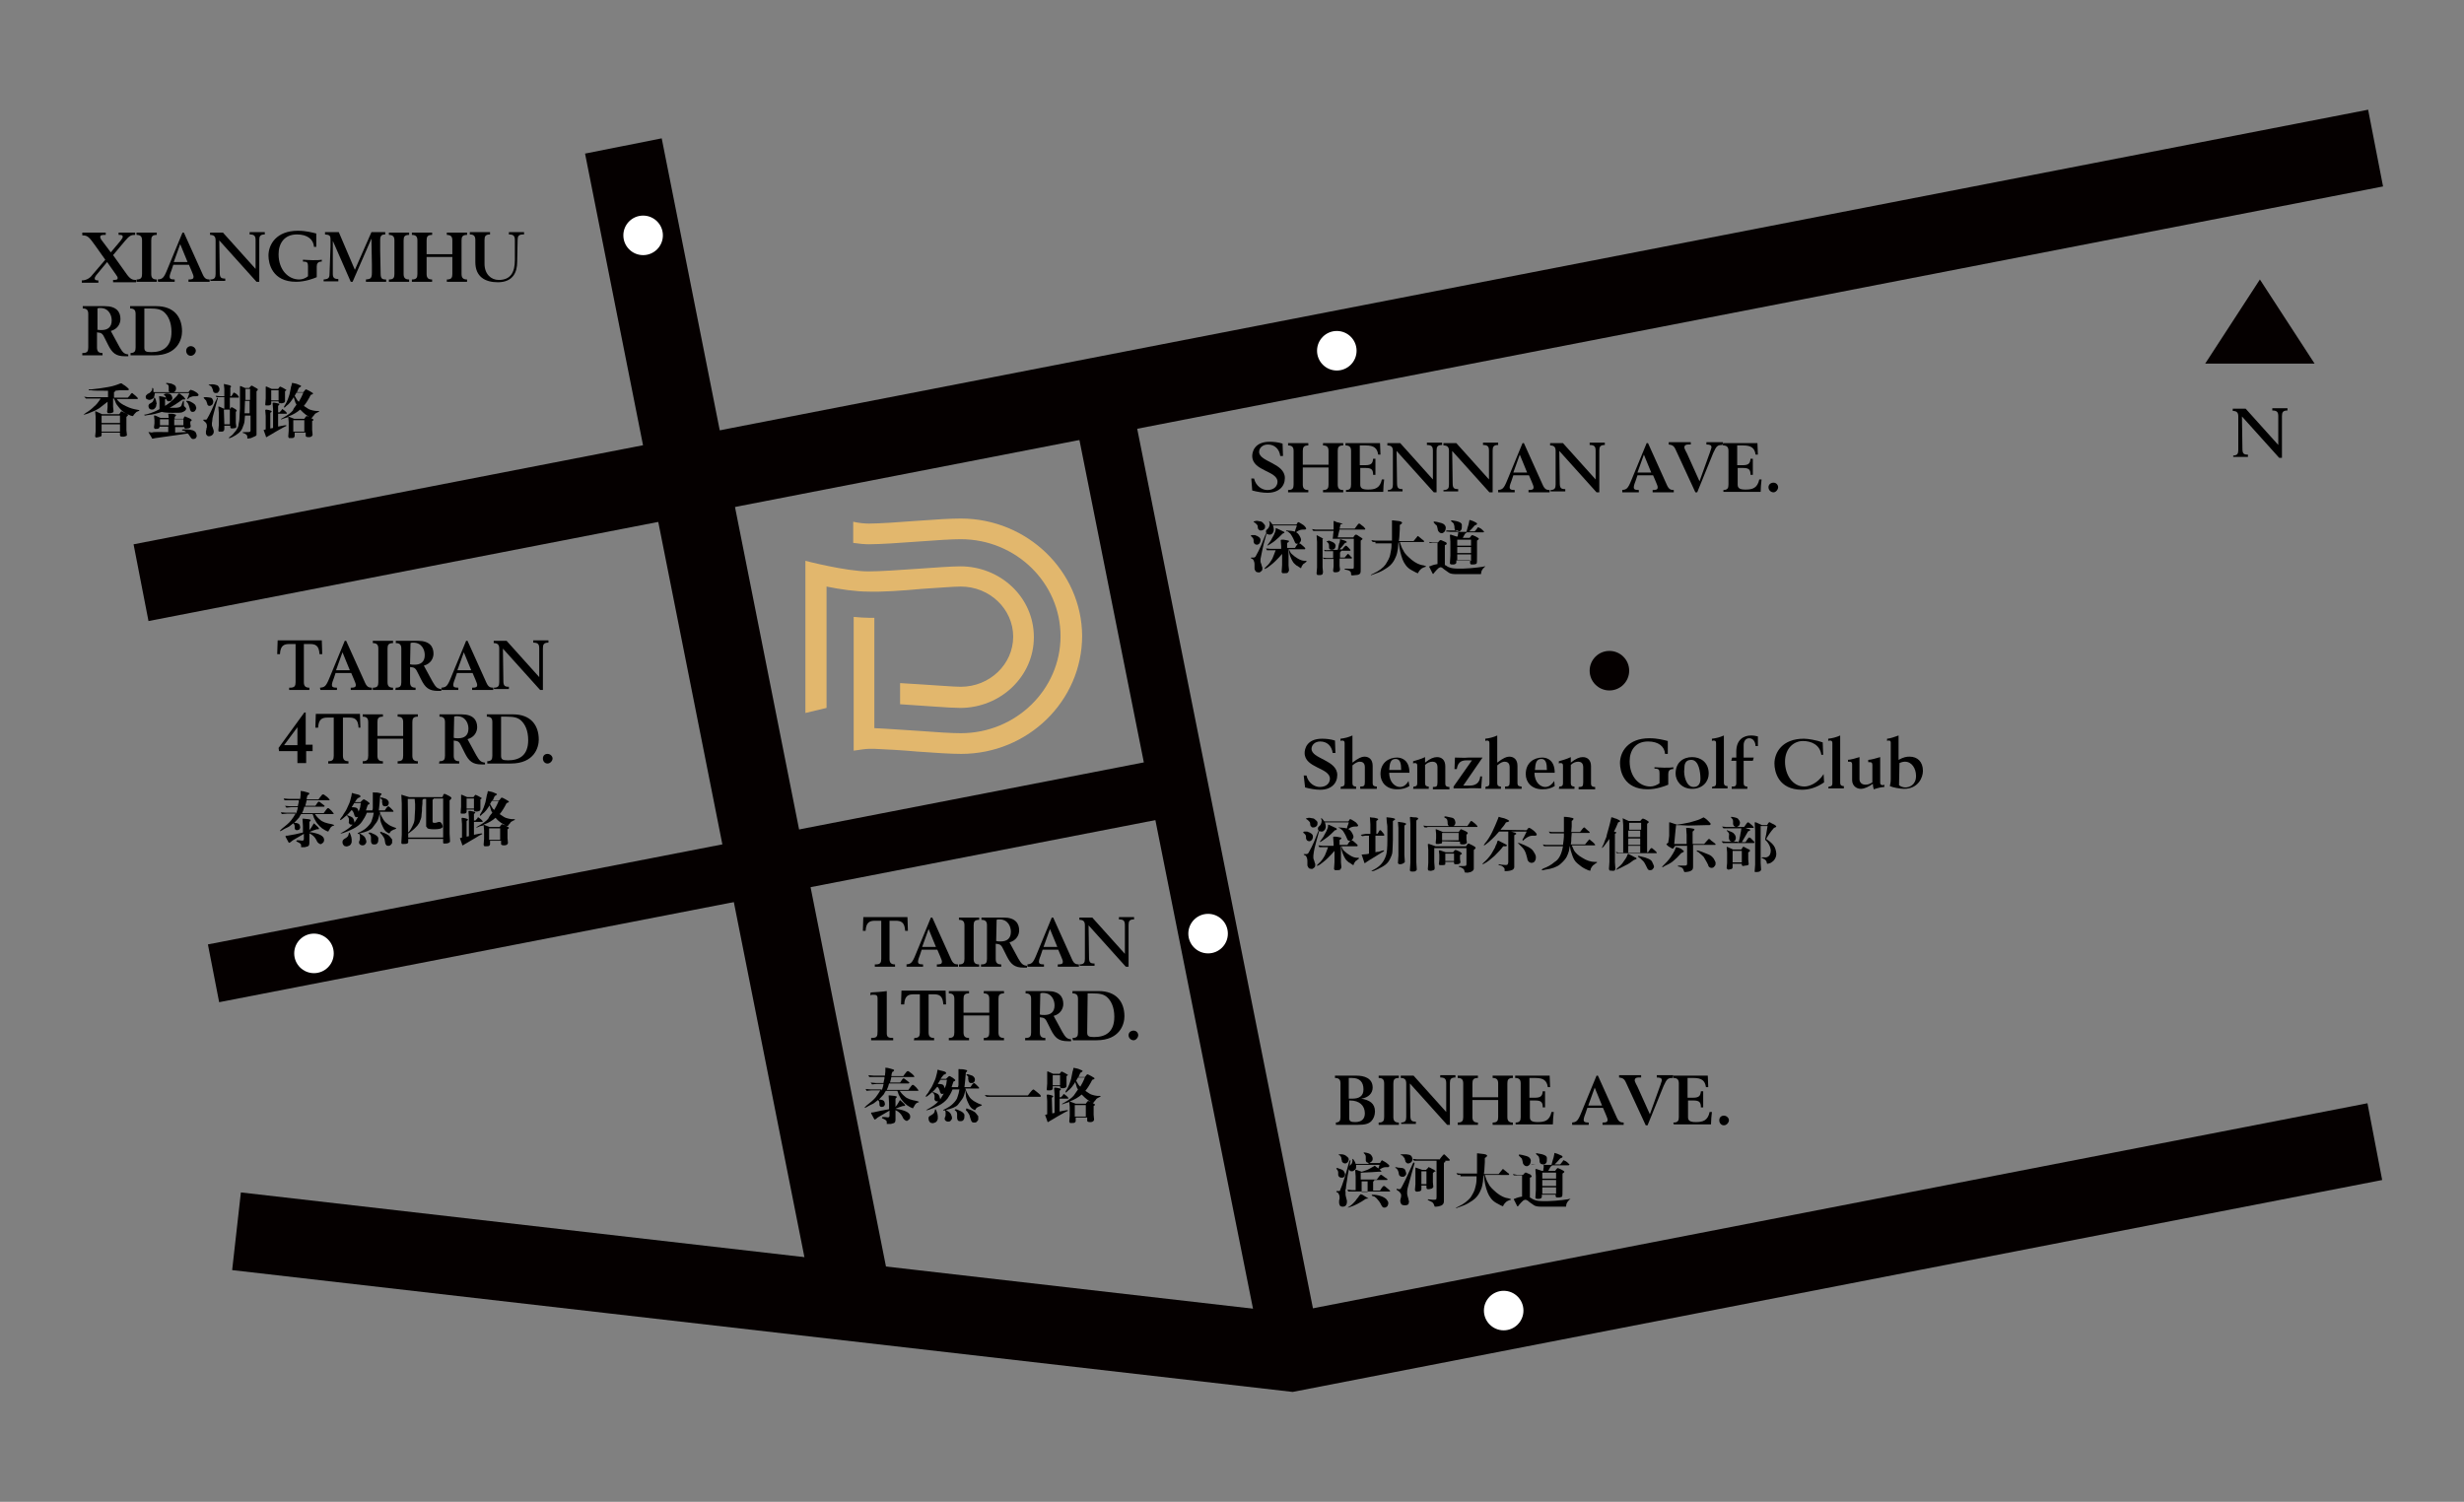 <?xml version="1.0" encoding="utf-8"?>
<!-- Generator: Adobe Illustrator 23.0.2, SVG Export Plug-In . SVG Version: 6.00 Build 0)  -->
<svg version="1.1" id="图层_1" xmlns="http://www.w3.org/2000/svg" xmlns:xlink="http://www.w3.org/1999/xlink" x="0px" y="0px"
	 viewBox="0 0 536 326.7" style="enable-background:new 0 0 536 326.7;" xml:space="preserve">
<rect x="0" y="0" width="536" height="326.7" fill="#808080" stroke="none"/>
<style type="text/css">
	.st0{fill:#FFFFFF;fill-opacity:0;}
	.st1{fill:#050000;}
	.st2{fill:#FFFFFF;}
	.st3{fill:#E2B76D;}
</style>
<title>北京</title>
<g>
	<rect y="0" class="st0" width="536" height="326.7"/>
</g>
<g>
	<g>
		
			<rect x="152.3" y="29.2" transform="matrix(0.981 -0.195 0.195 0.981 -27.834 34.464)" class="st1" width="17" height="258.4"/>
	</g>
	<g>
		
			<rect x="253.3" y="80.4" transform="matrix(0.981 -0.196 0.196 0.981 -31.84 54.455)" class="st1" width="12.8" height="215.9"/>
	</g>
	<g>
		<rect x="26.1" y="71" transform="matrix(0.982 -0.191 0.191 0.982 -10.137 53.673)" class="st1" width="495" height="17"/>
	</g>
	<g>
		
			<rect x="44.4" y="184.8" transform="matrix(0.982 -0.191 0.191 0.982 -33.67 32.456)" class="st1" width="214.7" height="12.8"/>
	</g>
	<g>
		<polygon class="st1" points="281.2,302.8 50.5,276.3 52.4,259.4 280.5,285.6 515,240 518.2,256.7 		"/>
	</g>
	<g>
		<circle class="st1" cx="350.1" cy="145.9" r="4.3"/>
	</g>
	<g>
		<path d="M283.6,168.7h0.6c0.4,1.7,1.8,2.5,2.9,2.5c1.5,0,2.2-0.9,2.2-1.8c0-2.4-5.5-2.3-5.5-5.6c0-0.8,0.4-3.1,3.8-3.1
			c0.8,0,1.9,0.1,2.8,0.4l0.1,2.7h-0.6c-0.2-1.5-1.2-2.5-2.7-2.5c-1.2,0-1.9,0.8-1.9,1.6c0,2.2,5.6,2.4,5.6,5.7
			c0,1.8-1.3,3.2-3.7,3.2c-1,0-2.2-0.2-3.3-0.5L283.6,168.7z"/>
	</g>
	<g>
		<path d="M291.7,171.1h0.1c0.5,0,0.7-0.2,0.7-0.7v-8.7c0-0.4-0.1-0.6-0.5-0.6c-0.2,0-0.3,0-0.4,0.1v-0.5c0.9-0.1,1.7-0.3,2.6-0.7
			v5.9c1.3-1,2-1.3,2.6-1.3c1,0,1.8,0.6,1.8,2v3.8c0,0.5,0.3,0.7,0.9,0.7v0.5c-0.4,0-1.3,0-1.8,0s-1.4,0-1.8,0v-0.5c0.8,0,1-0.1,1-1
			v-3.2c0-1-0.6-1.2-1.1-1.2c-0.3,0-0.8,0.1-1.6,0.8v3.9c0,0.5,0.3,0.7,0.7,0.7h0.1v0.5c-0.5,0-1.2,0-1.7,0s-1.2,0-1.7,0
			L291.7,171.1L291.7,171.1z"/>
	</g>
	<g>
		<path d="M306.6,171c-0.8,0.5-1.6,0.7-2.7,0.7c-2.4,0-3.6-1.6-3.6-3.3c0-2.5,1.8-3.6,3.6-3.6c1.2,0,2.7,0.7,2.7,3.3h-4.4
			c0,2.2,1.4,3.1,2.3,3.1c0.7,0,1.3-0.3,1.9-1.3L306.6,171z M304.8,167.5c0-1.4-0.2-2.4-1.2-2.4c-1.2,0-1.3,1.1-1.4,2.4H304.8z"/>
	</g>
	<g>
		<path d="M307.5,171.1h0.1c0.5,0,0.7-0.2,0.7-0.7v-3.8c0-0.4-0.1-0.6-0.5-0.6c-0.1,0-0.3,0-0.4,0.1v-0.5c0.4-0.1,1.8-0.5,2.6-0.9
			v1.2c1.1-0.9,1.9-1.2,2.6-1.2c1,0,1.8,0.6,1.8,2v3.8c0,0.5,0.3,0.7,0.9,0.7v0.5c-0.4,0-1.3,0-1.8,0s-1.4,0-1.8,0v-0.5
			c0.8,0,1-0.1,1-1v-3.3c0-1-0.6-1.2-1.1-1.2s-1.1,0.2-1.6,0.7v4c0,0.5,0.3,0.7,0.7,0.7h0.1v0.5c-0.5,0-1.2,0-1.7,0s-1.2,0-1.7,0
			L307.5,171.1L307.5,171.1z"/>
	</g>
	<g>
		<path d="M316.2,171.1l4-5.7H319c-1.4,0-1.9,0.7-2.1,1.9h-0.5l0.1-2.5c1,0,2,0.1,3,0c1,0,2,0,3,0l-4.2,6.1h1.4c1.4,0,2.2-0.7,2.3-2
			h0.4l-0.2,2.6c-1,0-2-0.1-3,0c-1,0-2,0-3,0L316.2,171.1L316.2,171.1z"/>
	</g>
	<g>
		<path d="M323.2,171.1h0.1c0.5,0,0.7-0.2,0.7-0.7v-8.7c0-0.4-0.1-0.6-0.5-0.6c-0.2,0-0.3,0-0.4,0.1v-0.5c0.9-0.1,1.7-0.3,2.6-0.7
			v5.9c1.3-1,2-1.3,2.6-1.3c1,0,1.8,0.6,1.8,2v3.8c0,0.5,0.3,0.7,0.9,0.7v0.5c-0.4,0-1.3,0-1.8,0s-1.4,0-1.8,0v-0.5c0.8,0,1-0.1,1-1
			v-3.2c0-1-0.6-1.2-1.1-1.2c-0.3,0-0.8,0.1-1.6,0.8v3.9c0,0.5,0.3,0.7,0.7,0.7h0.1v0.5c-0.5,0-1.2,0-1.7,0s-1.2,0-1.7,0
			L323.2,171.1L323.2,171.1z"/>
	</g>
	<g>
		<path d="M338.2,171c-0.8,0.5-1.6,0.7-2.7,0.7c-2.4,0-3.6-1.6-3.6-3.3c0-2.5,1.8-3.6,3.6-3.6c1.2,0,2.7,0.7,2.7,3.3h-4.4
			c0,2.2,1.4,3.1,2.3,3.1c0.7,0,1.3-0.3,2-1.3L338.2,171z M336.5,167.5c0-1.4-0.2-2.4-1.2-2.4c-1.2,0-1.3,1.1-1.4,2.4H336.5z"/>
	</g>
	<g>
		<path d="M339.2,171.1h0.1c0.5,0,0.7-0.2,0.7-0.7v-3.8c0-0.4-0.1-0.6-0.5-0.6c-0.1,0-0.3,0-0.4,0.1v-0.5c0.4-0.1,1.8-0.5,2.6-0.9
			v1.2c1.1-0.9,1.9-1.2,2.6-1.2c1,0,1.8,0.6,1.8,2v3.8c0,0.5,0.3,0.7,0.9,0.7v0.5c-0.4,0-1.3,0-1.8,0s-1.4,0-1.8,0v-0.5
			c0.8,0,1-0.1,1-1v-3.3c0-1-0.6-1.2-1.1-1.2s-1.1,0.2-1.6,0.7v4c0,0.5,0.3,0.7,0.7,0.7h0.1v0.5c-0.5,0-1.2,0-1.7,0s-1.2,0-1.7,0
			L339.2,171.1L339.2,171.1z"/>
	</g>
	<g>
		<path d="M362.6,164h-0.4c-0.1-1.6-1.4-2.7-3.7-2.7c-2.8,0-4,2-4,4.3c0,3.4,2.1,5.5,4.5,5.5c0.7,0,1.4-0.3,2-0.7v-2.2
			c0-0.8-0.2-1-1.1-1v-0.3c0.5,0,1.1,0.1,2.1,0.1c0.9,0,1.5,0,2-0.1v0.4c-0.9,0-1.1,0.5-1.1,1.1v2.3c-0.7,0.3-2.5,1-4.5,1
			c-5.2,0-6-4-6-5.7c0-2.4,1.7-5.4,6.4-5.4c1.8,0,3.2,0.4,4,0.6v2.8L362.6,164L362.6,164z"/>
	</g>
	<g>
		<path d="M368.1,164.7c1.8,0,3.6,1.1,3.6,3.6c0,1.7-1.3,3.3-3.6,3.3c-2.4,0-3.6-1.8-3.6-3.3C364.5,165.8,366.2,164.7,368.1,164.7z
			 M368.4,171.2c1.2,0,1.5-0.9,1.5-1.8c0-1.3-0.3-4.1-2-4.1c-1.4,0-1.5,1.1-1.5,2C366.2,168.4,366.7,171.2,368.4,171.2z"/>
	</g>
	<g>
		<path d="M372.5,171.1h0.1c0.5,0,0.7-0.2,0.7-0.7v-8.7c0-0.4-0.1-0.6-0.5-0.6c-0.2,0-0.3,0-0.4,0.1v-0.5c0.9-0.1,1.7-0.3,2.6-0.7
			v10.3c0,0.5,0.3,0.7,0.7,0.7h0.1v0.5c-0.5,0-1.2,0-1.7,0s-1.2,0-1.7,0L372.5,171.1L372.5,171.1z"/>
	</g>
	<g>
		<path d="M376.9,171.1h0.1c0.5,0,0.7-0.2,0.7-0.7v-4.9h-1.1l0.2-0.7h0.9v-1.3c0-2.6,1.6-3.5,3.2-3.5c0.6,0,1.1,0.1,1.5,0.2v2.1
			h-0.5c-0.1-1.3-0.8-1.7-1.4-1.7c-0.8,0-1.2,0.7-1.2,1.5v2.7h2.2l-0.2,0.7h-2v4.9c0,0.5,0.3,0.7,0.7,0.7h0.1v0.5
			c-0.5,0-1.2,0-1.7,0s-1.2,0-1.7,0v-0.5H376.9z"/>
	</g>
	<g>
		<path d="M396.6,164.2h-0.4c-0.3-2.2-2.2-3-4-3c-2,0-3.9,1.6-3.9,4.5c0,2.8,1.6,5.4,4.2,5.4c1.1,0,2.9-0.7,4.2-2.7l0.1,1.8
			c-1.6,1.1-3.2,1.6-4.8,1.6c-5.2,0-6-4-6-5.7c0-2.4,1.7-5.4,6.4-5.4c0.9,0,2.7,0.3,4.1,0.8L396.6,164.2L396.6,164.2z"/>
	</g>
	<g>
		<path d="M397.8,171.1h0.1c0.5,0,0.7-0.2,0.7-0.7v-8.7c0-0.4-0.1-0.6-0.5-0.6c-0.2,0-0.3,0-0.4,0.1v-0.5c0.9-0.1,1.7-0.3,2.6-0.7
			v10.3c0,0.5,0.3,0.7,0.7,0.7h0.1v0.5c-0.5,0-1.2,0-1.7,0s-1.2,0-1.7,0L397.8,171.1L397.8,171.1z"/>
	</g>
	<g>
		<path d="M401.9,165.3c0.6,0,2-0.4,2.6-0.6v4.8c0,0.7,0.5,1.2,1.3,1.2c0.6,0,1-0.2,1.5-0.5v-3.8c0-0.5-0.2-0.6-0.6-0.6h-0.3v-0.5
			c0.6,0,1.9-0.4,2.6-0.6v5.6c0,0.3,0.2,0.5,0.5,0.5c0.1,0,0.2,0,0.4-0.1v0.5c-0.5,0-1.4,0.2-2.3,0.5c-0.1-0.3-0.2-0.9-0.2-1.2
			c-0.8,0.6-1.8,1.1-2.6,1.1c-1.1,0-1.9-0.8-1.9-1.9v-3.4c0-0.5-0.2-0.6-0.6-0.6H402v-0.4H401.9z"/>
	</g>
	<g>
		<path d="M410.5,160.7c0.5,0,1.7-0.4,2.5-0.7v5.3c1.1-0.6,1.7-0.7,2.4-0.7c1.7,0,2.9,1.1,2.9,3.1c0,1.4-1,3.9-4.1,3.9
			c-0.9,0-2.5-0.3-3.1-0.6c0.1-0.4,0.2-0.9,0.2-1.5v-8c0-0.3-0.2-0.4-0.4-0.4c-0.2,0-0.3,0-0.4,0.1V160.7z M413.1,170.8
			c0.3,0.3,0.9,0.5,1.4,0.5c0.8,0,2.3-0.5,2.3-2.5c0-1.6-0.9-3.1-2.4-3.1c-0.4,0-0.8,0.1-1.2,0.3L413.1,170.8L413.1,170.8z"/>
	</g>
	<g>
		<path d="M283.5,181c0,0,0.1-0.1,0.3-0.1c0.1,0,0.2,0,0.4,0c0.2,0,0.3,0,0.4,0.1c0.1,0,0.3,0.1,0.6,0.3c0.3,0.2,0.4,0.4,0.4,0.7
			s-0.1,0.5-0.2,0.7c-0.2,0.2-0.4,0.3-0.6,0.3s-0.4-0.1-0.5-0.2c-0.1-0.1-0.1-0.2-0.2-0.4V182c0-0.2-0.1-0.4-0.2-0.5
			s-0.2-0.2-0.2-0.2C283.5,181.2,283.5,181.1,283.5,181C283.4,181.1,283.4,181.1,283.5,181z M285.7,186.1c0,0.3,0,0.5,0,0.6
			s0.1,0.3,0.2,0.6s0.1,0.5,0.2,0.6c0,0.1,0,0.2,0,0.4s-0.1,0.4-0.3,0.5c-0.2,0.2-0.4,0.3-0.6,0.2c-0.3,0-0.5-0.1-0.6-0.3
			s-0.2-0.3-0.2-0.5c0-0.1,0-0.2,0-0.4s0-0.4,0-0.5c0-0.4-0.1-0.7-0.2-0.9s-0.2-0.3-0.3-0.3c-0.1-0.1-0.2-0.1-0.2-0.1l-0.1-0.1
			c0-0.1,0-0.1,0.1-0.1c0,0,0.1,0,0.2,0s0.1,0,0.2,0c0.3,0,0.4-0.1,0.5-0.2s0.3-0.6,0.7-1.3c0.4-0.8,0.7-1.5,1-2.3
			c0.3-0.7,0.4-1.1,0.5-1.2l0.1-0.2c0-0.1,0.1-0.1,0.1-0.1c0.1,0,0.1,0.1,0,0.2l-0.1,0.3l-0.5,1.8
			C286.1,183.9,285.8,185,285.7,186.1z M286.6,179c0,0.3,0,0.5-0.2,0.7s-0.4,0.3-0.7,0.3c-0.2,0-0.3,0-0.4-0.1s-0.1-0.2-0.2-0.2
			c0-0.1-0.1-0.2-0.1-0.5s-0.1-0.4-0.2-0.5s-0.2-0.2-0.3-0.3c-0.1-0.1-0.2-0.1-0.3-0.2c-0.1,0-0.1-0.1-0.1-0.1
			c0-0.1,0.2-0.1,0.6-0.2c0.1,0,0.3,0,0.7,0.1c0.4,0,0.6,0.2,0.8,0.4C286.5,178.6,286.6,178.8,286.6,179z M288.9,184.3h-1H287
			l-0.2-0.4l1,0.1h2.3v-0.5l-0.1-1.4c0,0,0.1-0.1,0.2-0.1c0.3,0,0.6,0,1,0.1s0.6,0.1,0.6,0.2c0,0.1-0.1,0.3-0.4,0.4v1.1h1.7
			c0.4-0.7,0.7-1,0.8-1c0.1,0,0.2,0,0.4,0.1c0.5,0.4,0.8,0.7,0.9,0.8s0.2,0.2,0.1,0.3c0,0.1,0,0.1-0.1,0.1h-3.4
			c0.2,0.5,0.4,0.9,0.7,1.1c0.3,0.3,0.7,0.6,1.2,0.9c0.5,0.3,1,0.5,1.5,0.5h0.3c0.1,0,0.1,0,0.1,0.1v0.1l-0.4,0.3
			c-0.1,0.1-0.2,0.2-0.3,0.2c-0.1,0.1-0.1,0.2-0.2,0.3s-0.2,0.3-0.2,0.4c0,0.1-0.1,0.2-0.1,0.2s-0.1,0-0.2-0.1l-0.3-0.2
			c-0.1-0.1-0.3-0.2-0.5-0.3c-0.2-0.2-0.5-0.4-0.7-0.7s-0.4-0.7-0.6-1.2s-0.3-1-0.3-1.3v-0.3h-0.1v3.5l0.1,1c0,0.2-0.1,0.3-0.2,0.5
			s-0.4,0.2-0.9,0.2c-0.2,0-0.4,0-0.4-0.1c-0.1-0.1-0.1-0.1-0.1-0.2l0.1-1.5v-2.4c-0.4,0.5-0.9,1-1.5,1.6s-1.2,1-1.7,1.4l-0.4,0.2
			c-0.1,0.1-0.2,0.1-0.2,0s0-0.1,0.1-0.2l0.3-0.3c0.5-0.4,0.9-1,1.3-1.7C288.4,185.6,288.7,184.9,288.9,184.3z M288.2,178.9
			c0,0.1,0.1,0.2,0.1,0.3s0.1,0.3,0.1,0.6s-0.1,0.5-0.2,0.7c-0.2,0.2-0.4,0.4-0.6,0.4s-0.4,0-0.6-0.1s-0.3-0.3-0.3-0.4s0-0.2,0-0.3
			s0.1-0.2,0.2-0.3l0.3-0.3c0.2-0.3,0.3-0.6,0.3-1c0-0.1,0-0.2-0.1-0.3c0-0.1,0-0.1,0-0.2c0-0.1,0.1,0,0.2,0.1s0.3,0.3,0.5,0.6h5.2
			c0.1-0.1,0.2-0.2,0.2-0.3c0.1-0.1,0.1-0.2,0.2-0.2s0.1,0,0.3,0.1c0.4,0.2,0.6,0.4,0.8,0.5c0.2,0.1,0.3,0.3,0.5,0.5
			c0.1,0.2,0.2,0.3,0.1,0.4c-0.1,0.1-0.2,0.1-0.3,0.1h-0.3c-0.4,0-0.9,0.1-1.3,0.4l-0.3,0.2c-0.1,0.1-0.1,0.1-0.2,0c0,0,0-0.1,0-0.2
			l0.1-0.4c0.2-0.5,0.3-0.8,0.3-0.9L288.2,178.9z M290.4,180.6c-0.6,0.6-1.1,1.1-1.5,1.4s-0.8,0.6-1.4,1l-0.2,0.1
			c-0.1,0.1-0.1,0.1-0.2,0c0,0,0-0.1,0.1-0.1l0.2-0.3c0.2-0.3,0.4-0.5,0.5-0.7s0.3-0.6,0.6-1.1c0.2-0.5,0.4-0.9,0.4-1.2v-0.2
			c0-0.1,0-0.1,0.1-0.1c0,0,0.3,0.1,0.9,0.4s0.9,0.4,0.9,0.5C290.8,180.5,290.7,180.6,290.4,180.6z M291.2,180c0,0,0.4,0,1.2,0.1
			c0.8,0.1,1.3,0.4,1.6,0.9s0.5,0.9,0.4,1.2c-0.1,0.2-0.1,0.3-0.3,0.5c-0.1,0.1-0.3,0.2-0.5,0.2c-0.3,0-0.4-0.1-0.5-0.3
			s-0.2-0.5-0.4-0.9c-0.2-0.4-0.4-0.7-0.6-1c-0.2-0.2-0.5-0.4-0.6-0.5C291.2,180.1,291.1,180,291.2,180z"/>
	</g>
	<g>
		<path d="M297.1,181.4h1v-2.1l-0.1-1.5h0.1c0.1,0,0.4,0.1,0.9,0.1c0.5,0.1,0.8,0.2,0.8,0.3s-0.1,0.2-0.4,0.4v2.8h0.2
			c0.2-0.2,0.3-0.4,0.4-0.6c0.1-0.2,0.2-0.2,0.3-0.2c0,0,0.2,0.1,0.3,0.3c0.2,0.2,0.3,0.3,0.4,0.5c0.1,0.1,0.2,0.2,0.1,0.3
			c0,0,0,0.1-0.1,0.1h-1.8v3.6c0.3-0.1,0.5-0.1,0.7-0.1l0.6-0.2l0.4-0.1c0.1,0,0.2,0,0.2,0s0,0.1-0.1,0.2l-0.5,0.3
			c-1.4,0.9-2.3,1.4-2.6,1.6l-0.9,0.6c-0.1,0.1-0.1,0.1-0.1,0.1s0,0-0.1-0.1l-0.5-1.5l-0.1-0.2c0,0,0-0.1,0.1-0.1l1.1-0.1l0.4-0.1
			v-3.9H297l-0.7,0.1l-0.3-0.3L297.1,181.4z M303,178.6c0,0.7,0,1.2,0,1.5v2.6c0,1.1-0.1,1.9-0.1,2.5s-0.3,1.2-0.6,1.8
			c-0.3,0.6-0.8,1.1-1.5,1.5s-1.3,0.7-1.8,0.9l-0.3,0.1c-0.1,0-0.2,0-0.3,0c-0.1,0-0.1,0-0.1,0s0.1-0.1,0.3-0.2l0.4-0.2
			c0.7-0.4,1.2-0.8,1.6-1.3s0.7-1.1,0.9-1.7c0.2-0.6,0.3-1.7,0.3-3.4c0-0.5,0-1.1,0-1.9c0-0.8,0-1.3-0.1-1.7l-0.1-1.2
			c0-0.1,0-0.1,0.1-0.1c1.1,0.1,1.7,0.2,1.8,0.4C303.5,178.3,303.2,178.5,303,178.6z M305.5,179.6v6.4l0.1,1.5
			c-0.1,0.2-0.3,0.3-0.5,0.4c-0.2,0.1-0.4,0.1-0.6,0.1c-0.1,0-0.2,0-0.3-0.1s-0.1-0.1-0.1-0.2l0.1-1.6v-6l-0.1-1.3c0,0,0.1,0,0.2,0
			c0.2,0,0.4,0.1,0.7,0.1l0.5,0.1c0.2,0.1,0.3,0.1,0.4,0.2C305.9,179.3,305.8,179.4,305.5,179.6z M308.1,178.5v9.1l0.1,1.6
			c-0.1,0.1-0.1,0.2-0.3,0.3c-0.1,0.1-0.3,0.1-0.6,0.1c-0.3,0-0.4,0-0.5-0.1s-0.1-0.1-0.1-0.2l0.1-1.6v-8.5l-0.1-1.4
			c0,0,0.1-0.1,0.2-0.1s0.3,0.1,0.8,0.1s0.7,0.1,0.8,0.2C308.5,178.2,308.4,178.3,308.1,178.5z"/>
	</g>
	<g>
		<path d="M310.5,180h-0.6l-0.3-0.4l0.9,0.1h4.7c-0.1-0.1-0.1-0.1-0.2-0.2c0-0.1-0.1-0.2-0.1-0.4v-0.3c0-0.2-0.1-0.4-0.1-0.5
			c-0.1-0.1-0.2-0.3-0.3-0.3l-0.2-0.1c-0.1,0-0.1-0.1-0.1-0.2c0-0.1,0.1-0.1,0.3-0.1c0.5,0.1,1,0.2,1.4,0.3s0.6,0.4,0.7,1
			c0,0.3-0.1,0.6-0.4,0.8h3c0.3-0.5,0.6-0.8,0.6-0.9c0.1-0.1,0.1-0.1,0.2-0.2c0.1,0,0.2,0,0.4,0.2c0.7,0.5,1,0.9,1,1
			s-0.1,0.1-0.1,0.1h-10.8V180z M312,184.3v3.3l0.1,1.3c0,0.1-0.1,0.2-0.1,0.3c-0.1,0.1-0.2,0.1-0.5,0.2s-0.5,0-0.6,0
			s-0.2,0-0.2-0.1c0,0-0.1-0.1-0.1-0.2l0.1-1.4v-2.8l-0.1-1.2c0,0,0-0.1,0.1-0.1c0,0,0.1,0,0.2,0l1.4,0.5h6.6
			c0.3-0.4,0.4-0.6,0.5-0.6s0.2,0,0.3,0.1c0.9,0.4,1.3,0.7,1.3,0.8s-0.1,0.3-0.4,0.5v3.9c0,0.2,0,0.3-0.1,0.5
			c-0.1,0.1-0.3,0.3-0.6,0.4c-0.3,0.1-0.7,0.2-1.1,0.1c-0.1,0-0.1,0-0.1,0s-0.1,0-0.1-0.1c0,0,0-0.2-0.1-0.4c0-0.2-0.3-0.4-0.7-0.6
			l-0.3-0.1c-0.1,0-0.2-0.1-0.2-0.1c0-0.1,0.1-0.1,0.2-0.1h0.5c0.5,0,0.8,0,0.9-0.1s0.1-0.3,0.1-0.4v-3.4h-7L312,184.3L312,184.3z
			 M313.7,183v0.2c0,0.2-0.1,0.3-0.2,0.3c-0.2,0-0.4,0.1-0.6,0.1s-0.3,0-0.4,0s-0.1-0.1-0.2-0.2l0.1-1v-1l-0.1-1c0,0,0,0,0.1,0
			c0,0,0.1,0,0.3,0.1l1.2,0.5h3.4c0.1-0.1,0.2-0.3,0.3-0.4s0.1-0.2,0.2-0.2s0.1,0,0.3,0.1c0.8,0.3,1.2,0.6,1.2,0.7
			c0,0.1-0.1,0.2-0.3,0.4v1l0.1,0.7c-0.1,0.3-0.4,0.4-0.9,0.4c-0.4,0-0.6-0.1-0.6-0.2v-0.4L313.7,183L313.7,183z M314.4,187.5v0.4
			c0,0.1,0,0.2-0.1,0.2c-0.1,0.1-0.3,0.1-0.7,0.1c-0.2,0-0.3,0-0.4,0s-0.1-0.1-0.2-0.2l0.1-1v-1.1l-0.1-0.8c0,0,0-0.1,0.1-0.1
			c0,0,0.1,0,0.2,0l1.2,0.4h1.6c0.2-0.3,0.4-0.5,0.5-0.5s0.4,0.1,0.8,0.3s0.6,0.4,0.6,0.5s-0.1,0.1-0.2,0.2
			c-0.1,0.1-0.2,0.1-0.2,0.1l0,0v0.9l0.1,0.7c-0.1,0.3-0.4,0.4-0.8,0.4c-0.2,0-0.3,0-0.4,0s-0.2-0.1-0.2-0.2v-0.3L314.4,187.5
			L314.4,187.5z M313.7,182.8h3.6v-1.6h-3.6V182.8z M314.4,187.3h1.9v-1.6h-1.9V187.3z"/>
	</g>
	<g>
		<path d="M327,184.1c-0.5,0.7-1.2,1.4-1.9,2.1c-0.8,0.7-1.5,1.3-2.3,1.7l-0.2,0.1c-0.1,0-0.1,0-0.1,0c0-0.1,0-0.1,0.1-0.2l0.2-0.2
			c0.6-0.5,1.1-1.1,1.6-1.8c0.4-0.7,0.7-1.2,0.8-1.4c0.1-0.3,0.2-0.6,0.4-0.9l0.1-0.4l0.1-0.2c0,0,0.1-0.1,0.2,0
			c0.1,0,0.2,0.1,0.4,0.2c0.2,0.1,0.4,0.2,0.8,0.4s0.6,0.3,0.6,0.4c0,0.1-0.1,0.2-0.3,0.2L327,184.1z M332.1,180.6l0.3-0.4
			c0.1-0.1,0.2-0.1,0.3-0.1c0.1,0,0.4,0.2,0.8,0.5s0.6,0.6,0.7,0.7c0.1,0.2,0.1,0.3,0.1,0.3c0,0.1-0.1,0.1-0.3,0.2c0,0-0.3,0-0.7,0
			c-0.4,0-1,0.2-1.7,0.8l-0.2,0.2c-0.1,0.1-0.1,0.1-0.2,0c0,0,0-0.1,0-0.2l0.2-0.3l0.3-0.6l0.4-0.8h-3.4c0.2,0,0.3,0.1,0.4,0.1
			l0.3,0.1c0.2,0,0.3,0.1,0.4,0.2c0.1,0.1,0,0.2-0.1,0.2l-0.3,0.2v6.6c0,0.2,0,0.3,0,0.4c0,0.1-0.1,0.2-0.2,0.4
			c-0.1,0.1-0.3,0.2-0.7,0.3c-0.4,0.1-0.7,0.1-1,0.1c-0.1,0-0.2,0-0.2,0v-0.1c0-0.1,0-0.1,0-0.3s-0.1-0.3-0.2-0.4s-0.3-0.3-0.6-0.4
			l-0.4-0.1c-0.1,0-0.2-0.1-0.1-0.1c0-0.1,0.1-0.1,0.1-0.1l0.5,0.1c0.8,0.1,1.2,0.1,1.3,0s0.2-0.3,0.2-0.5v-6.7h-2
			c-1.1,1.3-2.1,2.2-2.9,2.8l-0.3,0.2c-0.1,0-0.1,0-0.1,0v-0.1l0.2-0.3c0.6-0.7,1.1-1.5,1.6-2.5s0.8-1.8,1.1-2.5l0.2-0.5l0.1-0.3
			h0.1c0.2,0.1,0.6,0.2,1.1,0.3c0.5,0.2,0.8,0.3,0.9,0.4c0.1,0.1,0.2,0.1,0.2,0.2c0,0.1-0.1,0.1-0.3,0.2l-0.4,0.1
			c-0.4,0.7-0.7,1-0.7,1l-0.5,0.6L332.1,180.6L332.1,180.6z M330.5,183.4c1.6,0.6,2.6,1.1,3,1.7c0.4,0.6,0.6,1,0.6,1.3
			s0,0.5-0.1,0.7s-0.2,0.4-0.4,0.5c-0.2,0.1-0.3,0.1-0.5,0.1s-0.3-0.1-0.5-0.2c-0.1-0.1-0.2-0.2-0.3-0.4c0-0.1-0.1-0.5-0.3-1.2
			c-0.2-0.7-0.5-1.2-0.9-1.6c-0.4-0.4-0.7-0.7-0.8-0.8c-0.1-0.1-0.2-0.1-0.1-0.2C330.2,183.4,330.2,183.4,330.5,183.4z"/>
	</g>
	<g>
		<path d="M340,184.1h-3.6h-0.5l-0.3-0.4l0.7,0.1h3.7c0.1-0.8,0.2-1.4,0.2-1.8v-0.7h-2.4h-0.6l-0.3-0.4l0.7,0.1h2.6
			c0-0.3,0-0.6,0-0.7c0-0.1,0-0.4,0-0.8c0-0.4,0-0.7,0-0.9V178c0-0.2,0-0.3,0-0.3s0,0,0.1,0c0.2,0,0.5,0,1.1,0.1s0.9,0.2,0.9,0.3
			s-0.1,0.3-0.4,0.5c0,0.7,0,1.1,0,1.2l-0.1,1.2h1.9c0.5-0.7,0.8-1,0.9-1s0.2,0.1,0.5,0.4s0.5,0.4,0.6,0.5s0.1,0.1,0.1,0.2
			c0,0.1-0.1,0.1-0.2,0.1h-3.7c-0.1,0.9-0.1,1.5-0.1,1.8l-0.1,0.7h3.1c0.6-0.7,0.9-1.1,0.9-1.1c0.1,0,0.2,0.1,0.3,0.2l0.5,0.4
			c0.1,0.1,0.2,0.2,0.3,0.3c0.2,0.2,0.2,0.3,0.2,0.3c0,0.1-0.1,0.1-0.2,0.1h-4.9c0.1,0.2,0.3,0.6,0.5,1.1c0.3,0.5,0.9,1.1,1.8,1.6
			c0.9,0.6,1.9,0.9,2.7,0.9h0.4c0.1,0,0.1,0,0.1,0.1s0,0.1-0.1,0.1l-0.3,0.2c-0.1,0.1-0.2,0.2-0.4,0.3c-0.1,0.1-0.3,0.3-0.4,0.5
			s-0.2,0.3-0.2,0.5c0,0.1,0,0.2-0.1,0.2h-0.1c-0.1,0-0.4-0.1-1-0.4c-0.6-0.3-1.1-0.7-1.7-1.2s-0.9-1.2-1.1-1.8s-0.4-1.2-0.4-1.4
			l-0.1-0.6l0,0c-0.1,0.3-0.1,0.7-0.2,1.1c-0.1,0.4-0.3,0.9-0.5,1.3c-0.2,0.4-0.7,1-1.4,1.6c-0.7,0.6-1.8,1-3.3,1.2l-0.4,0.1h-0.2
			c-0.1,0-0.1,0-0.1-0.1s0.1-0.1,0.2-0.2l0.2-0.1c0.8-0.3,1.6-0.7,2.4-1.4C339.1,187,339.7,185.8,340,184.1z"/>
	</g>
	<g>
		<path d="M351.1,180.9c0.3,0.1,0.5,0.1,0.5,0.2c0,0.1-0.1,0.2-0.3,0.3v6.2l0.1,1.4c0,0.1-0.1,0.2-0.1,0.3c-0.1,0.1-0.3,0.2-0.8,0.1
			c-0.2,0-0.4,0-0.4-0.1s-0.1-0.1-0.1-0.3l0.1-1.5v-5c-0.5,0.7-0.9,1.2-1.2,1.6l-0.3,0.3c-0.1,0.1-0.1,0.1-0.1,0.1s0-0.1,0-0.2
			l0.2-0.4c0.1-0.1,0.2-0.4,0.4-1c0.2-0.5,0.4-0.9,0.4-1.1s0.2-0.7,0.4-1.5c0.2-0.8,0.4-1.4,0.5-2l0.1-0.4v-0.1c0,0,0,0,0.1,0
			s0.3,0.1,0.4,0.1c0.2,0.1,0.4,0.2,0.6,0.2c0.2,0.1,0.4,0.2,0.6,0.3s0.3,0.2,0.2,0.3c0,0.1-0.2,0.1-0.4,0.2
			C351.7,179.7,351.4,180.3,351.1,180.9z M355.4,187.1c-0.5,0.4-1.2,0.9-1.9,1.2c-0.7,0.4-1.2,0.6-1.4,0.7l-0.4,0.2
			c-0.1,0-0.1,0-0.1,0s0-0.1,0.1-0.2l0.3-0.3c0.5-0.4,0.9-0.8,1.2-1.3c0.4-0.5,0.6-0.9,0.7-1.1l0.1-0.3l0.1-0.2c0,0,0.1-0.1,0.2,0
			c0,0,0.1,0,0.2,0.1l0.4,0.2c0.6,0.3,0.9,0.5,1,0.5c0.1,0.1,0.1,0.1,0.1,0.2c0,0,0,0.1-0.1,0.1C355.7,187,355.6,187,355.4,187.1z
			 M352.1,185.5h1v-6l-0.1-1.4c0,0,0,0,0-0.1c0,0,0.1,0,0.2,0.1l1.1,0.5h2.5c0.3-0.3,0.4-0.5,0.5-0.5s0.1,0,0.2,0
			c0.3,0.1,0.5,0.2,0.8,0.4s0.4,0.3,0.4,0.3s-0.1,0.2-0.4,0.4v6.2h0.2c0.4-0.6,0.6-0.9,0.7-0.9s0.2,0,0.3,0.1c0.6,0.5,1,0.9,0.9,0.9
			c0,0.1-0.1,0.1-0.1,0.1h-8h-0.6l-0.2-0.3L352.1,185.5z M357,179h-2.6v1.5h2.6V179z M354.2,182.1h2.6v-1.4h-2.6V182.1z
			 M354.2,183.8h2.6v-1.4h-2.6V183.8z M354.2,185.5h2.6V184h-2.6V185.5z M356.9,186.3c1.4,0.3,2.3,0.7,2.5,1.2s0.4,0.8,0.4,1
			s-0.1,0.4-0.3,0.6c-0.2,0.2-0.4,0.2-0.6,0.2s-0.4-0.1-0.5-0.3s-0.2-0.4-0.4-0.8c-0.2-0.4-0.4-0.8-0.8-1.1
			c-0.3-0.3-0.5-0.5-0.7-0.6s-0.2-0.2-0.2-0.2c0-0.1,0.1-0.1,0.2-0.1L356.9,186.3z"/>
	</g>
	<g>
		<path d="M365.7,185.6c-0.6,0.7-1.1,1.2-1.6,1.6c-0.4,0.4-1.1,0.8-2,1.2l-0.3,0.2c-0.1,0.1-0.2,0.1-0.2,0s0-0.1,0-0.1l0.3-0.3
			c0.5-0.5,1-1,1.5-1.7c0.4-0.6,0.7-1.1,0.9-1.5l0.2-0.5v-0.1c0,0,0,0,0.1-0.1c0,0,0.2,0,0.5,0.1s0.6,0.2,0.8,0.4
			c0.2,0.2,0.4,0.3,0.4,0.4c0,0.1-0.1,0.1-0.2,0.2L365.7,185.6z M364.6,179.5c0,0.4-0.1,0.7-0.1,0.9l-0.2,2.1l-0.1,1.1h2.7v-2
			l-0.1-1.4v-0.1h0.1c0.3,0,0.7,0,1.1,0.1s0.6,0.1,0.6,0.2c0,0.1-0.1,0.3-0.4,0.5v2.7h2.5c0.6-0.7,0.9-1,1-1.1c0.1,0,0.2,0,0.4,0.2
			c0,0.1,0.2,0.2,0.6,0.5s0.5,0.4,0.5,0.5s-0.1,0.1-0.2,0.1h-4.7v4.7c0,0.2,0,0.4-0.1,0.6s-0.4,0.4-0.8,0.5s-0.7,0.1-0.8,0.1
			c-0.1,0-0.2,0-0.2,0s0-0.1-0.1-0.2c0-0.1-0.1-0.3-0.2-0.5s-0.3-0.3-0.6-0.4l-0.4-0.1c-0.1,0-0.1-0.1-0.1-0.1
			c0-0.1,0.1-0.1,0.1-0.1h0.4c0.3,0,0.6,0,0.9,0c0.2,0,0.4,0,0.5-0.1s0.1-0.2,0.1-0.4V184h-2.6c-0.3,0.4-0.4,0.6-0.5,0.6
			s-0.2,0-0.3-0.1c-0.3-0.2-0.6-0.3-0.8-0.5c-0.2-0.2-0.3-0.3-0.3-0.3c0-0.1,0.1-0.2,0.4-0.4c0-0.3,0.1-0.6,0.1-0.7l0.1-0.8
			c0-0.2,0-0.4,0-0.5v-1.2c0-0.4,0-0.7,0-0.9s0-0.3,0-0.3s0.1,0,0.2,0l1.5,0.5c0.9-0.1,1.8-0.3,2.8-0.5c1-0.3,1.8-0.5,2.2-0.7
			l0.6-0.3c0.1,0,0.2-0.1,0.2-0.1s0.1,0.1,0.3,0.2c0.2,0.1,0.5,0.4,0.8,0.7s0.5,0.5,0.4,0.6c0,0.1-0.1,0.2-0.3,0.2h-0.7
			c-1.3,0-2.6,0.1-3.9,0.1C366,179.5,365.1,179.5,364.6,179.5z M369.6,185.5c-0.1-0.1-0.2-0.2-0.3-0.2c-0.1,0-0.1-0.1-0.2-0.2
			c-0.1-0.1,0-0.1,0.1-0.1s0.5,0.1,1,0.3s1,0.4,1.5,0.6c0.5,0.2,0.8,0.5,1.1,0.9c0.2,0.4,0.4,0.7,0.4,0.9c0,0.3,0,0.5-0.2,0.7
			c-0.2,0.3-0.4,0.4-0.7,0.4c-0.2,0-0.4-0.1-0.5-0.2c-0.1-0.1-0.2-0.2-0.2-0.4l-0.3-0.6c-0.3-0.5-0.5-0.9-0.7-1.2
			C370.4,186.2,370.1,185.9,369.6,185.5z"/>
	</g>
	<g>
		<path d="M378.1,183.4c0.2-0.4,0.3-0.9,0.4-1.4s0.1-0.8,0.2-1.1l0.1-0.7h-3.2h-0.7l-0.3-0.4l0.9,0.1h3.9c0.5-0.7,0.7-1,0.8-1
			c0.1,0,0.2,0,0.3,0.1c0.2,0.2,0.5,0.4,0.7,0.6c0.2,0.2,0.3,0.4,0.3,0.4c0,0.1-0.1,0.1-0.2,0.1h-1.6c0.5,0.2,0.8,0.3,0.9,0.3
			s0.1,0.1,0.1,0.2c0,0.1-0.1,0.2-0.4,0.2c-0.5,0.9-1,1.7-1.4,2.4h0.8c0.1-0.1,0.2-0.3,0.4-0.6c0.2-0.3,0.3-0.4,0.4-0.4
			s0.2,0,0.3,0.1c0.1,0.1,0.2,0.2,0.3,0.3l0.4,0.4c0.1,0.1,0.2,0.2,0.1,0.3c0,0.1-0.1,0.1-0.1,0.1h-6h-0.7l-0.3-0.4l0.9,0.1h2.7
			L378.1,183.4L378.1,183.4z M375.9,181l-0.2-0.2c-0.1-0.1-0.1-0.2,0-0.2c0,0,0.2,0.1,0.5,0.2s0.5,0.2,0.7,0.3s0.3,0.3,0.5,0.5
			c0.1,0.2,0.2,0.4,0.2,0.7c0,0.2-0.1,0.4-0.2,0.6c-0.2,0.2-0.4,0.2-0.6,0.2s-0.4-0.1-0.5-0.2c-0.1-0.1-0.1-0.2-0.2-0.5v-0.6
			C376.2,181.5,376.1,181.2,375.9,181z M378.9,187.9h-2v0.8c0,0.2-0.2,0.4-0.5,0.4c-0.3,0.1-0.6,0.1-0.6,0c-0.1-0.1-0.1-0.1-0.2-0.2
			l0.1-1.2v-2.3l-0.1-1.1c0-0.1,0.1-0.1,0.3,0l1.1,0.5h1.8c0.2-0.4,0.4-0.6,0.4-0.6s0.2,0,0.3,0.1c0.5,0.3,0.8,0.4,1,0.5
			c0.1,0.1,0.2,0.2,0.2,0.2c0,0.1-0.1,0.3-0.4,0.4v1.6l0.1,1c0,0.1-0.1,0.2-0.2,0.2s-0.2,0.1-0.5,0.1s-0.4,0.1-0.4,0.1
			c-0.1,0-0.2,0-0.3-0.1c-0.1,0-0.1-0.1-0.1-0.1L378.9,187.9L378.9,187.9z M376.7,178l-0.1-0.1c-0.1-0.1-0.1-0.2,0-0.2
			s0.3,0,0.7,0.1c0.4,0.1,0.8,0.2,0.9,0.5c0.2,0.2,0.3,0.5,0.3,0.7s-0.1,0.5-0.2,0.6c-0.2,0.2-0.4,0.3-0.6,0.3s-0.4-0.1-0.5-0.2
			c-0.1-0.1-0.1-0.2-0.2-0.4v-0.6C377,178.4,376.9,178.2,376.7,178z M376.9,187.6h2v-2.5h-2V187.6z M384.2,182.5
			c1.1,0.7,1.7,1.4,1.9,1.9c0.2,0.5,0.3,1,0.3,1.4c0,0.5-0.2,0.9-0.4,1.2c-0.2,0.3-0.5,0.5-0.8,0.7c-0.3,0.1-0.5,0.2-0.7,0.2h-0.1
			c0,0-0.1-0.2-0.1-0.4c-0.1-0.3-0.3-0.5-0.7-0.7l-0.2-0.1c-0.1,0-0.2-0.1-0.2-0.1c0-0.1,0.1-0.1,0.2-0.1h0.4
			c0.5,0.1,0.8-0.1,1.1-0.4c0.2-0.3,0.3-0.7,0.3-1.2c-0.1-0.7-0.4-1.3-0.8-1.8l-0.3-0.3c-0.1-0.1-0.1-0.1-0.1-0.1s0-0.1,0-0.3
			l0.2-0.9c0.1-0.5,0.2-1.1,0.3-1.8H383v8l0.1,1.5c0,0.1-0.1,0.2-0.2,0.3s-0.4,0.2-0.8,0.2c-0.1,0-0.2,0-0.3,0
			c-0.1,0-0.1-0.1-0.1-0.2l0.1-1.4v-7.4l-0.1-1.8c0,0,0.1,0,0.3,0l1.3,0.6h1.1c0.2-0.4,0.3-0.5,0.4-0.6s0.2,0,0.2,0
			c0.1,0,0.3,0.2,0.8,0.4c0.4,0.2,0.6,0.4,0.6,0.5s-0.2,0.2-0.5,0.3C385.1,181,384.6,181.8,384.2,182.5z"/>
	</g>
	<g>
		<circle class="st2" cx="327.1" cy="285.1" r="4.3"/>
	</g>
	<g>
		<circle class="st2" cx="290.8" cy="76.3" r="4.3"/>
	</g>
	<g>
		<circle class="st2" cx="139.9" cy="51.2" r="4.3"/>
	</g>
	<g>
		<circle class="st2" cx="68.3" cy="207.4" r="4.3"/>
	</g>
	<g>
		<circle class="st2" cx="262.8" cy="203.1" r="4.3"/>
	</g>
	<g>
		<path d="M290.4,244.2c1,0,1.2-0.4,1.2-1.2v-7.3c0-0.8-0.3-1.2-1.2-1.2V234c0.7,0,1.3,0,1.9,0c0.9,0,1.9,0,2.8,0
			c1.6,0,3.5,0.5,3.5,2.6c0,1.2-0.9,2.2-2.5,2.4l0,0c1.8,0.3,3,1,3,2.8c0,0.8-0.3,1.6-0.8,2.1c-0.6,0.6-1.4,0.8-3,0.8
			c-1,0-2.2,0-3,0c-0.7,0-1.2,0-1.7,0v-0.5L290.4,244.2L290.4,244.2z M293.5,239h0.7c1.5,0,2.4-0.6,2.4-2c0-1.6-0.8-2.5-2.5-2.5
			h-0.7v4.5H293.5z M293.5,243.2c0,0.7,0.3,0.9,1.3,0.9c1.4,0,2.1-0.7,2.1-1.9c0-1.7-1.2-2.8-3.2-2.8h-0.2L293.5,243.2L293.5,243.2z
			"/>
	</g>
	<g>
		<path d="M299.9,244.2c1,0,1.2-0.4,1.2-1.2v-7.3c0-0.8-0.3-1.2-1.2-1.2V234c1.2,0,1.7,0,2.2,0s1,0,2.2,0v0.5c-1,0-1.2,0.4-1.2,1.2
			v7.3c0,0.8,0.3,1.2,1.2,1.2v0.5c-1.2,0-1.7,0-2.2,0s-1,0-2.2,0V244.2z"/>
	</g>
	<g>
		<path d="M304.7,244.2c1,0,1.2-0.4,1.2-1.2v-7.3c0-0.8-0.3-1.2-1.2-1.2V234c0.6,0,1.2,0,1.6,0c0.3,0,0.8,0,1.2,0l7.1,7.9v-6.2
			c0-0.9-0.2-1.3-1.3-1.3v-0.5c0.6,0,1.2,0,1.6,0c0.5,0,1.1,0,1.7,0v0.5c-1,0-1.2,0.4-1.2,1.2v9.1h-0.6l-8.1-9l0.1,7
			c0,1.1,0.3,1.3,1.2,1.3v0.5c-0.4,0-1.3,0-1.6,0s-1.2,0-1.6,0v-0.3H304.7z"/>
	</g>
	<g>
		<path d="M317.1,244.2c1,0,1.2-0.4,1.2-1.2v-7.3c0-0.8-0.3-1.2-1.2-1.2V234c1.2,0,1.7,0,2.2,0s1,0,2.2,0v0.5c-1,0-1.2,0.4-1.2,1.2
			v3h5.6v-3c0-0.8-0.3-1.2-1.2-1.2V234c1.2,0,1.7,0,2.2,0s1,0,2.2,0v0.5c-1,0-1.2,0.4-1.2,1.2v7.3c0,0.8,0.3,1.2,1.2,1.2v0.5
			c-1.2,0-1.7,0-2.2,0s-1,0-2.2,0v-0.5c1,0,1.2-0.4,1.2-1.2v-3.7h-5.6v3.7c0,0.8,0.3,1.2,1.2,1.2v0.5c-1.2,0-1.7,0-2.2,0s-1,0-2.2,0
			V244.2z"/>
	</g>
	<g>
		<path d="M329.6,244.2c1,0,1.2-0.4,1.2-1.2v-7.3c0-0.8-0.3-1.2-1.2-1.2V234c0.5,0,1.2,0,2,0c2.3,0,4.1,0,5.5,0l0.1,2.5h-0.5
			c-0.2-1.4-0.9-2-2.7-2h-1.3v4.3h1.2c1.4,0,1.6-0.5,1.7-1.4h0.5c0,0.6,0,1.1,0,1.6c0,0.7,0,1.3,0,1.9h-0.5c0-1.2-0.4-1.5-1.7-1.5
			h-1.1v3.6c0,0.7,0.3,1.1,1.7,1.1c1.5,0,2.6-0.3,3-2.2h0.5c-0.1,0.7-0.2,2-0.2,2.7c-1.5,0-3.4,0-5.7,0c-1.2,0-2.1,0-2.4,0v-0.4
			L329.6,244.2L329.6,244.2z"/>
	</g>
	<g>
		<path d="M341.9,244.2c1-0.1,1.3-0.2,2.1-2.2l3.3-8h0.3l4.1,9.1c0.4,0.9,0.8,1.1,1.5,1.1v0.5c-1,0-1.7,0-2.3,0c-0.6,0-1.2,0-2.3,0
			v-0.5c0.8,0,1.1-0.1,1.1-0.6c0-0.2-0.1-0.5-0.4-1.2l-0.6-1.4h-3.4l-0.4,1.2c-0.4,1-0.4,1.3-0.4,1.4c0,0.4,0.2,0.6,1.1,0.6v0.5
			c-1.3,0-1.4,0-1.8,0s-0.5,0-1.8,0v-0.5L341.9,244.2L341.9,244.2z M348.5,240.5l-1.6-3.9l-1.4,3.9H348.5z"/>
	</g>
	<g>
		<path d="M363.9,234.5c-1.1,0-1.3,0.2-2,1.7l-3.5,8.6H358l-4.3-9.3c-0.4-0.9-0.8-1-1.5-1.1v-0.5c1,0,1.7,0,2.4,0c0.7,0,1.4,0,2.4,0
			v0.5h-0.6c-0.5,0-0.8,0.2-0.8,0.6c0,0.1,0,0.3,0.6,1.4l2.7,6l2.3-6.4c0.1-0.4,0.3-0.8,0.3-1c0-0.5-0.4-0.6-1.1-0.6v-0.5
			c0.9,0,1.3,0,1.8,0s0.9,0,1.8,0L363.9,234.5L363.9,234.5z"/>
	</g>
	<g>
		<path d="M364,244.2c1,0,1.2-0.4,1.2-1.2v-7.3c0-0.8-0.3-1.2-1.2-1.2V234c0.5,0,1.2,0,2,0c2.3,0,4.1,0,5.5,0l0.1,2.5h-0.5
			c-0.2-1.4-0.9-2-2.7-2h-1.3v4.3h1.2c1.4,0,1.6-0.5,1.7-1.4h0.5c0,0.6,0,1.1,0,1.6c0,0.7,0,1.3,0,1.9H370c0-1.2-0.4-1.5-1.7-1.5
			h-1.1v3.6c0,0.7,0.3,1.1,1.7,1.1c1.5,0,2.6-0.3,3-2.2h0.5c-0.1,0.7-0.2,2-0.2,2.7c-1.5,0-3.4,0-5.7,0c-1.2,0-2.1,0-2.4,0
			L364,244.2L364,244.2z"/>
	</g>
	<g>
		<path d="M375,242.7c0.6,0,1.1,0.5,1.1,1s-0.5,1.1-1.1,1.1s-1-0.5-1-1.1S374.4,242.7,375,242.7z"/>
	</g>
	<g>
		<path d="M291.1,255c0-0.2-0.1-0.4-0.2-0.5c-0.1-0.2-0.2-0.2-0.2-0.3s0-0.1,0.1-0.1h0.1c0.1,0,0.2,0,0.3,0.1c0.1,0,0.3,0.1,0.6,0.2
			c0.3,0.1,0.5,0.3,0.6,0.5s0.2,0.4,0.2,0.6c0,0.2-0.1,0.4-0.2,0.5c-0.2,0.2-0.4,0.2-0.6,0.2s-0.4-0.1-0.5-0.2
			c-0.1-0.1-0.2-0.3-0.2-0.4c0-0.1,0-0.2,0-0.4C291.1,255.2,291.1,255.1,291.1,255z M293.6,252.5c0-0.1,0.1-0.1,0.1-0.1
			c0.1,0,0.1,0.1,0.1,0.1l-0.1,0.3c0,0.2-0.1,0.8-0.3,1.7c-0.2,0.9-0.3,1.7-0.4,2.4s-0.2,1.1-0.2,1.3s0,0.4-0.1,0.6s0,0.4,0,0.5
			c0,0.2,0,0.4,0,0.6s0.1,0.4,0.1,0.5l0.2,0.8c0,0.1,0,0.2,0,0.3c0,0.3-0.1,0.5-0.2,0.7c-0.2,0.2-0.4,0.3-0.7,0.3
			c-0.3,0-0.5-0.1-0.6-0.2c-0.1-0.2-0.2-0.4-0.2-0.6c0-0.1,0-0.2,0-0.3c0-0.2,0-0.4,0.1-0.6c0-0.2,0-0.4,0-0.5
			c0-0.2-0.1-0.4-0.2-0.6c-0.1-0.2-0.2-0.3-0.3-0.3c-0.1-0.1-0.2-0.1-0.2-0.1v-0.1c0,0,0-0.1,0.1-0.1s0.2,0,0.3,0c0.1,0,0.2,0,0.2,0
			h0.1l0.1-0.1c0,0,0.1-0.4,0.3-0.8s0.4-1.2,0.7-2c0.3-0.9,0.4-1.4,0.5-1.7l0.5-1.8L293.6,252.5z M293.4,252.2
			c0,0.2-0.1,0.4-0.2,0.6c-0.2,0.2-0.4,0.3-0.6,0.3s-0.4-0.1-0.5-0.2c-0.1-0.1-0.2-0.2-0.2-0.3s0-0.3-0.1-0.4c0-0.2,0-0.4-0.1-0.5
			c-0.1-0.2-0.1-0.3-0.2-0.3l-0.2-0.1l-0.1-0.1c0-0.1,0.2-0.1,0.5-0.1c0.6,0,1,0.2,1.3,0.5C293.2,251.7,293.4,252,293.4,252.2z
			 M294.9,259.3v-3.4l-0.1-1.3c0-0.1,0.1-0.1,0.3-0.1l1.1,0.4c0.3-0.1,0.7-0.2,1.2-0.4s0.9-0.5,1.3-0.7l0.2-0.1l0.1-0.1h0.1
			c0,0,0,0,0.1,0.1s0.2,0.2,0.4,0.3c0.2,0.2,0.4,0.3,0.6,0.5s0.3,0.3,0.3,0.3c0,0.1-0.1,0.1-0.2,0.1h-0.5l-1.5,0.1l-2.3,0.1v1.5h3.5
			c0.4-0.6,0.7-0.9,0.8-1s0.2,0,0.4,0.1c0.5,0.4,0.8,0.6,1,0.7c0.1,0.1,0.2,0.2,0.1,0.2c0,0.1-0.1,0.1-0.1,0.1H299l-0.3,0.4v1.9h1.5
			c0.4-0.7,0.7-1,0.8-1c0.1,0,0.2,0,0.3,0.1c0.7,0.6,1.1,0.9,1.1,1s-0.1,0.1-0.1,0.1h-8.1h-0.9l-0.2-0.4l1.1,0.1h0.7V259.3z
			 M297.1,260.8c-1.3,0.9-2.5,1.5-3.5,1.8l-0.3,0.1c-0.1,0-0.1,0-0.1,0s0-0.1,0.1-0.1l0.3-0.2c0.5-0.3,0.8-0.7,1.2-1.1
			c0.3-0.4,0.5-0.7,0.7-0.9c0.1-0.2,0.2-0.4,0.3-0.4l0.1-0.1c0-0.1,0.1-0.1,0.1-0.1c0.2,0,0.6,0.2,1,0.5c0.5,0.3,0.7,0.4,0.8,0.5
			C297.7,260.7,297.5,260.7,297.1,260.8z M297.7,253c-0.3-0.1-0.5-0.2-0.5-0.3c-0.1-0.1-0.1-0.2-0.1-0.4V252c0-0.1,0-0.2,0-0.4
			s-0.1-0.4-0.2-0.5l-0.2-0.2c-0.1-0.1-0.1-0.2,0.1-0.2c0.8,0.1,1.3,0.3,1.5,0.6s0.3,0.5,0.3,0.7s0,0.4-0.1,0.5
			c-0.1,0.2-0.3,0.3-0.6,0.5h2.3c0.2-0.4,0.4-0.6,0.4-0.6s0.1,0,0.2,0.1c0.6,0.3,1,0.6,1.2,0.8s0.3,0.3,0.2,0.4
			c0,0.1-0.1,0.1-0.2,0.2c0,0-0.1,0-0.2,0s-0.2,0-0.3,0c-0.5,0-0.9,0.2-1.2,0.4l-0.3,0.2c-0.1,0-0.1,0.1-0.2,0c0,0,0-0.1,0-0.2
			l0.3-0.9H295c0,0.1,0,0.2,0,0.3s0,0.1,0,0.2c0,0.3-0.1,0.5-0.3,0.6c-0.2,0.2-0.4,0.3-0.6,0.3s-0.4,0-0.5-0.2
			c-0.1-0.1-0.2-0.3-0.2-0.4c0-0.2,0-0.3,0.1-0.4c0-0.1,0.1-0.2,0.3-0.4s0.3-0.3,0.3-0.4s0.1-0.2,0.1-0.4c0-0.1,0-0.2,0-0.3
			s0-0.2,0-0.2s0.1,0,0.2,0.1c0.2,0.3,0.4,0.6,0.5,1h2.8L297.7,253L297.7,253z M296.2,259.3h1.3V257h-1.3V259.3z M298.4,260
			c0-0.1,0-0.1,0.2-0.1c0.6,0,1.2,0.1,1.8,0.3c0.6,0.2,1,0.5,1.2,0.7c0.2,0.3,0.4,0.5,0.4,0.8s-0.1,0.5-0.2,0.7
			c-0.2,0.2-0.4,0.3-0.6,0.3c-0.1,0-0.3,0-0.4-0.1s-0.2-0.2-0.3-0.4l-0.2-0.4c-0.1-0.1-0.2-0.4-0.5-0.7c-0.2-0.3-0.5-0.6-0.8-0.8
			C298.5,260.2,298.4,260.1,298.4,260z"/>
	</g>
	<g>
		<path d="M304.1,254c0.4,0,0.7,0.1,1,0.1c0.3,0.1,0.5,0.2,0.6,0.5s0.2,0.5,0.2,0.7s-0.1,0.4-0.3,0.5c-0.1,0.2-0.3,0.2-0.6,0.2
			c-0.2,0-0.4-0.1-0.5-0.2c-0.1-0.1-0.2-0.2-0.2-0.4l-0.1-0.5c-0.1-0.3-0.2-0.5-0.4-0.7l-0.2-0.1c-0.1,0-0.1-0.1-0.1-0.1
			s0.1-0.1,0.2-0.1L304.1,254z M305.8,256.5l1.6-3.5c0.1-0.1,0.1-0.1,0.2-0.1s0.1,0.1,0.1,0.2l-0.6,2.1c-0.5,1.8-0.8,2.9-0.9,3.3
			c-0.1,0.4-0.1,0.7-0.1,1c0,0.2,0,0.4,0.1,0.7l0.2,0.7c0,0.1,0,0.2,0.1,0.4c0,0.1,0,0.3-0.1,0.6c-0.1,0.2-0.4,0.3-0.8,0.3
			s-0.7-0.1-0.8-0.3c-0.1-0.2-0.2-0.4-0.2-0.6c0-0.1,0-0.3,0.1-0.6s0.1-0.5,0.1-0.7s-0.1-0.4-0.2-0.5s-0.2-0.3-0.4-0.4l-0.3-0.2
			c-0.1-0.1-0.1-0.1-0.1-0.2c0-0.1,0.1-0.1,0.1-0.1l0.3,0.1c0.2,0,0.4,0,0.5-0.1S305.1,257.9,305.8,256.5z M305.1,251.4l-0.3-0.1
			c-0.1,0-0.1-0.1-0.1-0.1l0.1-0.1h0.3c0.1,0,0.3,0,0.5,0s0.5,0,0.9,0.1s0.6,0.3,0.7,0.7s0,0.7-0.2,0.9s-0.5,0.3-0.7,0.3
			s-0.3-0.1-0.4-0.2c-0.1-0.1-0.2-0.2-0.2-0.4l-0.1-0.3c0-0.2-0.1-0.3-0.2-0.4C305.2,251.6,305.2,251.5,305.1,251.4z M313.1,252.3
			c0.3-0.4,0.5-0.7,0.7-0.9s0.3-0.3,0.3-0.3c0.1,0,0.3,0.2,0.6,0.5c0.3,0.3,0.5,0.5,0.6,0.6s0.1,0.2,0.1,0.2s-0.1,0.1-0.2,0.1h-0.8
			c0,0.1,0,0.1,0,0.2c0,0.1-0.1,0.2-0.3,0.2v8.1c0,0.4,0,0.6-0.1,0.8s-0.3,0.4-0.6,0.5c-0.3,0.1-0.7,0.2-1,0.2c-0.2,0-0.2,0-0.3,0
			c0,0-0.1-0.2-0.2-0.5s-0.3-0.5-0.8-0.7l-0.4-0.2c-0.1,0-0.1-0.1-0.1-0.1c0-0.1,0-0.1,0.1-0.1l1,0.1c0.4,0,0.6,0,0.7-0.1
			s0.1-0.4,0.1-0.7v-7.7h-4.2h-0.7l-0.3-0.4l0.9,0.1h4.9L313.1,252.3L313.1,252.3z M311.7,257.2l0.1,1c-0.1,0.2-0.3,0.4-0.5,0.4
			c-0.3,0.1-0.5,0.1-0.6,0.1c-0.3,0-0.4-0.1-0.4-0.4v-0.4h-1.1v0.7c0,0.2,0,0.3-0.1,0.4c-0.1,0.1-0.3,0.2-0.6,0.2
			c-0.3,0.1-0.5,0-0.6-0.1s-0.1-0.2-0.1-0.3l0.1-1.2v-2.2c0-0.3,0-0.6,0-1c0-0.3,0-0.5,0.1-0.4l1.4,0.5h0.8c0.2-0.2,0.3-0.3,0.4-0.4
			c0.1-0.1,0.1-0.2,0.2-0.2c0,0,0.1,0,0.2,0.1c0.1,0,0.2,0.1,0.4,0.2c0.2,0.1,0.3,0.2,0.4,0.2c0.1,0.1,0.2,0.1,0.3,0.2
			c0.1,0.1,0.2,0.1,0.2,0.2l-0.3,0.1l-0.3,0.3V257.2z M309.2,257.6h1.1v-2.8h-1.1V257.6z"/>
	</g>
	<g>
		<path d="M317.7,255.6h-0.6l-0.3-0.4l0.8,0.1h3.7c0-0.3,0-0.5,0-0.8c0-0.2,0-0.5,0-0.8c0-0.2,0-0.5,0-1s0-0.9,0-1.1v-0.4v-0.3
			c0,0,0.1,0,0.2,0c1.1,0.1,1.7,0.2,1.8,0.3c0.1,0.1,0.2,0.1,0.2,0.2c0,0.1-0.1,0.3-0.5,0.5c0,0.4,0,0.7,0,0.9l-0.1,1.7l-0.1,0.9
			h3.2c0.6-0.7,0.9-1.1,0.9-1.1c0.1,0,0.2,0.1,0.3,0.2l0.5,0.4c0.1,0.1,0.2,0.2,0.4,0.3c0.1,0.1,0.2,0.2,0.2,0.3s-0.1,0.1-0.2,0.1
			H323c0.2,0.6,0.4,1.3,0.8,1.9c0.3,0.7,1,1.3,1.8,2c0.9,0.7,1.7,1.1,2.6,1.2l0.3,0.1c0.1,0,0.2,0.1,0.2,0.1c0,0.1,0,0.1-0.1,0.1
			l-0.3,0.1c-0.2,0.1-0.5,0.2-0.7,0.4s-0.4,0.4-0.5,0.6s-0.1,0.3-0.2,0.3s-0.5-0.2-1.4-0.7s-1.5-1.3-1.9-2.3s-0.7-2.3-0.8-3.7h-0.1
			c0,0.2-0.1,0.7-0.1,1.3c-0.1,0.6-0.2,1.3-0.5,1.9c-0.3,0.7-0.6,1.2-1.1,1.7c-0.4,0.4-1,0.8-1.7,1.2s-1.4,0.6-1.9,0.8l-0.3,0.1
			l-0.2,0.1c-0.2,0-0.2,0-0.2,0c0-0.1,0.1-0.1,0.3-0.2l0.2-0.1c1.3-0.6,2.1-1.3,2.7-2c0.5-0.8,0.9-1.5,1-2.1c0.2-0.7,0.3-1.3,0.3-2
			v-0.5h-3.5L317.7,255.6L317.7,255.6z"/>
	</g>
	<g>
		<path d="M330.1,255.6h1.2c0.3-0.3,0.4-0.5,0.5-0.5s0.1,0,0.2,0c0.3,0.1,0.6,0.3,0.9,0.4c0.2,0.2,0.3,0.3,0.3,0.4
			c0,0.1-0.1,0.2-0.4,0.3v4.3c0.2,0.1,0.4,0.2,0.5,0.3c0.2,0.1,0.4,0.2,0.7,0.3c0.3,0.1,0.9,0.2,1.9,0.2c0.5,0,1.3,0,2.5-0.1
			c1.1-0.1,2-0.2,2.6-0.3l0.5-0.1h0.1c0,0,0,0.1-0.1,0.1l-0.2,0.2c-0.1,0.1-0.3,0.3-0.4,0.5s-0.2,0.4-0.2,0.6c0,0.2,0,0.3-0.1,0.3
			c0,0-0.1,0-0.2,0h-1.2c-1.8,0-3.1,0-3.9,0s-1.3-0.1-1.6-0.3c-0.3-0.2-0.6-0.4-1-0.7c-0.3-0.3-0.6-0.5-0.9-0.5
			c-0.1,0-0.2,0-0.3,0.1c-0.1,0-0.3,0.2-0.6,0.5c-0.3,0.3-0.5,0.6-0.6,0.7c-0.1,0.2-0.2,0.2-0.3,0l-0.6-1.2
			c-0.1-0.1-0.1-0.2-0.1-0.2v-0.1c0,0,0,0,0.1,0s0.2-0.1,0.5-0.2c0.3-0.1,0.6-0.2,1.2-0.3v-4.6h-1h-0.8l-0.2-0.3L330.1,255.6z
			 M330.4,251.2c0,0,0.1-0.1,0.4,0c0.3,0,0.8,0.2,1.3,0.3c0.6,0.2,0.8,0.5,0.9,0.9c0,0.4-0.1,0.8-0.3,1c-0.2,0.2-0.4,0.3-0.6,0.3
			s-0.4-0.1-0.5-0.2c-0.1-0.1-0.2-0.2-0.3-0.4l-0.1-0.5c-0.1-0.3-0.1-0.6-0.3-0.7c-0.1-0.1-0.3-0.3-0.4-0.4l-0.1-0.1
			C330.4,251.3,330.4,251.2,330.4,251.2z M333,253.3l1,0.1h3.5c0.1-0.4,0.2-0.7,0.3-1.1c0.1-0.3,0.2-0.6,0.2-0.7l0.1-0.5
			c0-0.2,0.1-0.3,0.1-0.3l0,0c0,0,0.2,0.1,0.6,0.2c0.4,0.2,0.7,0.3,0.9,0.4c0.2,0.1,0.2,0.2,0.2,0.3s-0.2,0.2-0.5,0.3
			c-0.4,0.5-0.8,0.9-1.2,1.3h1.2c0.4-0.5,0.6-0.7,0.6-0.8c0.1-0.1,0.1-0.1,0.2-0.1c0,0,0.1,0.1,0.4,0.2c0.2,0.1,0.4,0.3,0.6,0.5
			s0.3,0.3,0.2,0.3s-0.1,0.1-0.2,0.1h-3.6v0.1l-0.3,0.2l-0.5,0.9h1.5c0.2-0.3,0.4-0.5,0.5-0.6c0.1,0,0.4,0.1,0.8,0.3
			s0.7,0.4,0.7,0.5s-0.1,0.2-0.4,0.4v3.1c0,1.2,0,1.8-0.1,1.9c-0.1,0.1-0.4,0.2-0.9,0.2c-0.2,0-0.4,0-0.4-0.1s-0.1-0.1-0.1-0.1v-0.2
			v-0.2h-3v0.4c0,0.1,0,0.2-0.1,0.3s-0.3,0.2-0.6,0.2c-0.3,0-0.5,0-0.6-0.1s-0.1-0.1-0.1-0.2l0.1-1.6v-3.1l-0.1-1.4l0.1-0.1h0.1
			l1.2,0.4h0.3c0-0.4,0.1-0.6,0.1-0.7v-0.6h-1.7h-0.8L333,253.3z M334.4,250.9c1.4,0.2,2.1,0.5,2.1,1s0,0.8-0.1,1
			c-0.2,0.3-0.4,0.5-0.8,0.4c-0.2,0-0.4-0.1-0.5-0.2c-0.1-0.1-0.2-0.3-0.2-0.5s0-0.5-0.1-0.7c0-0.2-0.1-0.4-0.4-0.6
			c-0.2-0.2-0.3-0.3-0.3-0.3C334.2,250.9,334.2,250.8,334.4,250.9z M335.5,256.4h3v-1.3h-3V256.4z M335.5,258h3v-1.3h-3V258z
			 M335.5,259.7h3v-1.4h-3V259.7z"/>
	</g>
	<g>
		<path d="M17.8,50.6c1.4,0,2,0,2.6,0s1.2,0,2.6,0v0.5c-0.8,0-1.2,0-1.2,0.5c0,0.1,0.1,0.3,0.2,0.5l2.1,2.8l2.1-2.5
			c0.4-0.5,0.5-0.7,0.5-0.9s-0.1-0.4-0.6-0.4h-0.3v-0.5c1,0,1.4,0,1.8,0s0.8,0,1.8,0v0.5c-0.8,0-1.2,0.1-2.2,1.3l-2.6,3.1l3,4.2
			c0.8,1.1,1.3,1.2,2,1.2v0.5c-1,0-1.9,0-2.5,0s-1.5,0-2.5,0v-0.5c0.8,0,1-0.1,1-0.4c0-0.2-0.1-0.4-0.4-0.8L23.3,57l-2.4,2.9
			c-0.2,0.3-0.3,0.5-0.3,0.6c0,0.4,0.2,0.5,0.8,0.5v0.5c-0.6,0-1.2,0-1.8,0c-0.6,0-1.2,0-1.8,0V61c0.8,0,1.7-0.4,2.2-1.1l2.9-3.4
			l-2.2-3.1c-1.3-1.8-1.6-2.2-2.8-2.2v-0.6L17.8,50.6L17.8,50.6z"/>
	</g>
	<g>
		<path d="M29.7,60.8c1,0,1.2-0.4,1.2-1.2v-7.3c0-0.8-0.3-1.2-1.2-1.2v-0.5c1.2,0,1.7,0,2.2,0c0.5,0,1,0,2.2,0v0.5
			c-1,0-1.2,0.4-1.2,1.2v7.3c0,0.8,0.3,1.2,1.2,1.2v0.5c-1.2,0-1.7,0-2.2,0c-0.5,0-1,0-2.2,0V60.8z"/>
	</g>
	<g>
		<path d="M34.3,60.8c1-0.1,1.3-0.2,2.1-2.2l3.3-8H40l4.1,9.1c0.4,0.9,0.8,1.1,1.5,1.1v0.5c-1,0-1.7,0-2.3,0s-1.2,0-2.3,0v-0.5
			c0.8,0,1.1-0.1,1.1-0.6c0-0.2-0.1-0.5-0.4-1.2l-0.6-1.4h-3.4l-0.4,1.2c-0.4,1-0.4,1.3-0.4,1.4c0,0.4,0.2,0.6,1.1,0.6v0.5
			c-1.3,0-1.4,0-1.8,0c-0.4,0-0.5,0-1.8,0L34.3,60.8L34.3,60.8z M40.8,57l-1.6-3.9L37.8,57H40.8z"/>
	</g>
	<g>
		<path d="M45.7,60.8c1,0,1.2-0.4,1.2-1.2v-7.3c0-0.8-0.3-1.2-1.2-1.2v-0.5c0.6,0,1.2,0,1.6,0c0.3,0,0.8,0,1.2,0l7.1,7.9v-6.2
			c0-0.9-0.2-1.3-1.3-1.3v-0.5c0.6,0,1.2,0,1.6,0c0.5,0,1.1,0,1.7,0V51c-1,0-1.2,0.4-1.2,1.2v9.1h-0.6l-8.1-9l0.1,7
			c0,1.1,0.3,1.3,1.2,1.3v0.5c-0.4,0-1.3,0-1.6,0c-0.4,0-1.2,0-1.6,0L45.7,60.8L45.7,60.8z"/>
	</g>
	<g>
		<path d="M68.7,53.7h-0.4c-0.1-1.6-1.4-2.7-3.7-2.7c-2.8,0-4,2-4,4.3c0,3.4,2.1,5.5,4.5,5.5c0.7,0,1.4-0.3,1.9-0.7v-2.2
			c0-0.8-0.2-1-1.1-1v-0.4c0.5,0,1.1,0.1,2.1,0.1c0.9,0,1.5,0,2-0.1v0.4c-0.9,0-1.1,0.5-1.1,1.1v2.3c-0.7,0.3-2.5,1-4.5,1
			c-5.2,0-6-4-6-5.7c0-2.4,1.7-5.4,6.4-5.4c1.8,0,3.2,0.4,4,0.6v2.9H68.7z"/>
	</g>
	<g>
		<path d="M70.4,60.8c1.2-0.1,1.3-0.4,1.3-1.6l0.2-5.6c0-0.5,0-1,0-1.4c0-1-0.2-1.1-1.2-1.2v-0.5c0.5,0,1.2,0,1.6,0s0.8,0,1.4,0
			l3.5,8.2l3.6-8.2c0.5,0,1,0,1.5,0c0.4,0,0.9,0,1.5,0V51c-0.7,0-1.1,0.2-1.1,1.2c0,0.6,0,1.6,0,2.3l0.1,5c0,1.1,0.3,1.3,1.2,1.3
			v0.5c-0.7,0-1.6,0-2.2,0s-1.4,0-2.2,0v-0.5c1-0.1,1.3-0.2,1.3-1.5c0-0.5,0-1.1,0-1.7l-0.1-5.7l0,0l-4.1,9.4h-0.4l-3.9-8.9l0,0v7.2
			c0,0.8,0.3,1.1,1.2,1.1v0.5c-0.5,0-1.1,0-1.6,0c-0.6,0-1.1,0-1.6,0C70.4,61.2,70.4,60.8,70.4,60.8z"/>
	</g>
	<g>
		<path d="M84.6,60.8c1,0,1.2-0.4,1.2-1.2v-7.3c0-0.8-0.3-1.2-1.2-1.2v-0.5c1.2,0,1.7,0,2.2,0s1,0,2.2,0v0.5c-1,0-1.2,0.4-1.2,1.2
			v7.3c0,0.8,0.3,1.2,1.2,1.2v0.5c-1.2,0-1.7,0-2.2,0s-1,0-2.2,0V60.8z"/>
	</g>
	<g>
		<path d="M89.6,60.8c1,0,1.2-0.4,1.2-1.2v-7.3c0-0.8-0.3-1.2-1.2-1.2v-0.5c1.2,0,1.7,0,2.2,0s1,0,2.2,0v0.5c-1,0-1.2,0.4-1.2,1.2v3
			h5.6v-3c0-0.8-0.3-1.2-1.2-1.2v-0.5c1.2,0,1.7,0,2.2,0s1,0,2.2,0v0.5c-1,0-1.2,0.4-1.2,1.2v7.3c0,0.8,0.3,1.2,1.2,1.2v0.5
			c-1.2,0-1.7,0-2.2,0s-1,0-2.2,0v-0.5c1,0,1.2-0.4,1.2-1.2v-3.7h-5.6v3.7c0,0.8,0.3,1.2,1.2,1.2v0.5c-1.2,0-1.7,0-2.2,0s-1,0-2.2,0
			V60.8z"/>
	</g>
	<g>
		<path d="M113.8,51c-1,0-1.2,0.4-1.2,1.2l-0.1,4.8c0,2.2-0.9,4.4-4.2,4.4c-2.8,0-4.9-1.2-4.9-4.4v-4.8c0-0.8-0.3-1.2-1.2-1.2v-0.5
			c1.2,0,1.7,0,2.2,0s1,0,2.2,0V51c-1,0-1.2,0.4-1.2,1.2v5.2c0,2.2,1.4,3.5,3.1,3.5c2.6,0,3.5-1.7,3.5-4.3c0-0.8,0-1.4,0-2.1v-2.2
			c0-0.9-0.2-1.3-1.3-1.3v-0.5c0.6,0,1.2,0,1.6,0c0.5,0,1.1,0,1.7,0V51L113.8,51L113.8,51z"/>
	</g>
	<g>
		<path d="M18,76.8c1,0,1.2-0.4,1.2-1.2v-7.3c0-0.8-0.3-1.2-1.2-1.2v-0.5c0.7,0,1.3,0,1.9,0c1,0,2,0,2.9,0c2.6,0,3.4,1.3,3.4,2.8
			c0,1-0.6,2.2-2.1,2.6l1.9,3.5c0.7,1.2,1,1.5,1.9,1.6v0.4c-0.2,0-0.5,0-0.7,0c-2,0-2.8-0.7-3.7-2.5l-0.6-1.2
			c-0.6-1.3-0.8-1.4-1.8-1.5v3.3c0,0.8,0.3,1.2,1.2,1.2v0.5c-1.2,0-1.7,0-2.2,0s-1,0-2.2,0v-0.5L18,76.8L18,76.8z M21.1,71.7
			c0.3,0.1,0.7,0.1,1,0.1c1.3,0,2.2-0.6,2.2-2.1c0-1.1-0.6-2.7-2.5-2.7c-0.3,0-0.4,0-0.6,0.1v4.6H21.1z"/>
	</g>
	<g>
		<path d="M28.3,76.8c1,0,1.2-0.4,1.2-1.2v-7.3c0-0.8-0.3-1.2-1.2-1.2v-0.5c0.5,0,1,0,1.8,0c1.3,0,2.6,0,3.9,0
			c3.8,0,5.6,2.3,5.6,5.5c0,1.6-0.9,5.2-6.1,5.2c-1.1,0-2.3,0-3.5,0c-0.6,0-1.2,0-1.6,0v-0.5H28.3z M31.4,75.6c0,0.8,0.3,1,1.5,1
			c2.4,0,4.4-1,4.4-4.4c0-2.1-0.7-3.5-1.6-4.3c-0.7-0.6-1.5-0.8-3.2-0.8h-1.1C31.4,67.1,31.4,75.6,31.4,75.6z"/>
	</g>
	<g>
		<path d="M41.5,75.3c0.6,0,1.1,0.5,1.1,1s-0.5,1.1-1.1,1.1s-1-0.5-1-1.1S41,75.3,41.5,75.3z"/>
	</g>
	<g>
		<path d="M21.9,86.7h-2.7h-0.5l-0.4-0.4l0.7,0.1h4.5V85c-1.8,0-3.1,0-3.7-0.1h-0.4c-0.1,0-0.1,0-0.1-0.1s0-0.1,0.1-0.1h0.5
			c1.2-0.1,2.4-0.3,3.6-0.5s1.9-0.5,2.2-0.6l0.5-0.2c0.1,0,0.1,0,0.2,0c0,0,0.1,0,0.2,0.1c0,0,0.2,0.2,0.6,0.4
			c0.4,0.3,0.6,0.5,0.7,0.6s0.2,0.2,0.1,0.3s-0.1,0.1-0.3,0.1h-0.5H26L25.1,85c0,0.1-0.1,0.2-0.1,0.2l-0.2,0.1v1.2h3
			c0.3-0.3,0.5-0.5,0.6-0.7s0.2-0.2,0.3-0.3c0.1,0,0.1,0,0.3,0.2l0.5,0.4c0.2,0.2,0.3,0.3,0.4,0.4s0.1,0.2,0.1,0.2l-0.1,0.1h-4.5
			c0.1,0.2,0.3,0.4,0.5,0.6s0.7,0.6,1.6,1c0.8,0.4,1.6,0.6,2.2,0.7l0.5,0.1c0.1,0,0.1,0,0.1,0.1c0,0,0,0.1-0.1,0.1l-0.5,0.2
			c-0.1,0.1-0.2,0.2-0.4,0.4c-0.2,0.2-0.3,0.4-0.3,0.4c0,0.1-0.1,0.1-0.1,0.1h-0.1c-0.1,0-0.5-0.1-1.1-0.4s-1.2-0.7-1.7-1.3
			c-0.5-0.6-0.8-1-0.9-1.4l-0.3-0.7h-0.2v1.8l0.1,0.9c0,0.1,0,0.2-0.1,0.3c-0.1,0.1-0.3,0.1-0.6,0.2c-0.4,0-0.6,0-0.6-0.1
			s-0.1-0.1-0.1-0.2l0.1-1v-1.2c-0.8,0.6-1.4,1.1-1.8,1.4c-0.5,0.3-1,0.6-1.6,0.8c-0.6,0.3-1,0.4-1.3,0.5l-0.4,0.1
			c-0.1,0-0.1,0-0.1,0s0-0.1,0.1-0.1l0.4-0.3c0.7-0.4,1.3-0.9,1.8-1.4C20.9,88.1,21.4,87.5,21.9,86.7z M22.2,90.1h3.7
			c0.2-0.2,0.3-0.3,0.3-0.4c0.1-0.1,0.1-0.2,0.2-0.2s0.2,0,0.3,0.1l0.8,0.4c0.1,0.1,0.2,0.1,0.3,0.2c0.1,0.1,0.1,0.1,0,0.2l-0.3,0.3
			v2.9l0.1,0.9c0,0.1,0,0.2,0,0.2c0,0.1-0.1,0.1-0.3,0.2C27.1,95,26.9,95,26.6,95c-0.3,0-0.5-0.1-0.5-0.3v-0.6h-4v0.5
			c0,0.1,0,0.2-0.1,0.3c-0.1,0.1-0.3,0.1-0.6,0.2c-0.4,0.1-0.6,0.1-0.6,0c-0.1-0.1-0.1-0.1-0.1-0.2l0.1-1v-3.3l-0.1-1.1
			c0,0,0.1,0,0.2,0L22.2,90.1z M22.1,92h4v-1.6h-4V92z M22.1,93.9h4v-1.6h-4V93.9z"/>
	</g>
	<g>
		<path d="M34.7,89v-1.7l-0.1-1.1c0,0,0.1,0,0.2,0c0.9,0.1,1.3,0.3,1.4,0.4c0,0.1-0.1,0.2-0.3,0.3v1.4c0.8-0.5,1.4-1,1.8-1.4
			c0.4-0.4,0.7-0.7,0.8-0.8l0.2-0.3c0.1-0.1,0.2-0.2,0.2-0.2c0.1,0,0.2,0,0.3,0.1l0.5,0.4c0.1,0.1,0.3,0.2,0.4,0.4
			c0.2,0.2,0.2,0.3,0.2,0.3s0,0.1-0.1,0.1c0,0-0.2,0-0.5,0c-1.2,0.9-2.2,1.5-2.8,1.8c0.2,0,0.4,0,0.5,0h1c0.3,0,0.6-0.1,0.8-0.2
			c0.2-0.1,0.3-0.3,0.4-0.7l0.2-0.5c0-0.1,0.1-0.1,0.1-0.1c0.1,0,0.1,0.1,0.1,0.2v0.4c0,0.1,0,0.3,0,0.4s0.1,0.2,0.1,0.2l0.3,0.3
			c0.1,0.1,0.1,0.2,0.1,0.2c0,0.1-0.1,0.3-0.2,0.4c-0.1,0.1-0.4,0.3-0.7,0.4c-0.3,0.1-1,0.1-2.1,0.1c-1.2,0-2-0.1-2.3-0.2
			c-0.9,0.3-1.9,0.6-3.1,0.7l-0.5,0.1c-0.1,0-0.1,0-0.2-0.1s0-0.1,0.1-0.1l0.5-0.1C33.1,89.8,34,89.4,34.7,89z M33.4,85.3H37
			c-0.1,0-0.2-0.1-0.2-0.1c-0.1,0-0.1-0.1-0.1-0.2s0-0.3,0-0.6s0-0.5-0.1-0.6s-0.1-0.2-0.2-0.2l-0.2-0.1c0,0-0.1,0-0.1-0.1
			c0,0,0.1-0.1,0.2-0.1c0.5,0.1,0.9,0.1,1.1,0.2c0.2,0.1,0.4,0.2,0.6,0.3c0.2,0.2,0.3,0.4,0.3,0.7c0,0.4-0.2,0.7-0.5,0.8H41
			c0.2-0.3,0.4-0.5,0.5-0.5s0.2,0.1,0.6,0.2c0.3,0.2,0.6,0.3,0.8,0.5c0.2,0.2,0.3,0.3,0.3,0.4c0,0.2-0.2,0.3-0.6,0.3s-0.7,0-0.9,0.1
			c-0.2,0.1-0.4,0.1-0.5,0.2L41,86.7c-0.1,0.1-0.2,0.1-0.2,0.1c-0.1,0-0.1-0.1,0-0.2l0.2-0.5l0.2-0.6h-7.5c-0.1,0.4-0.1,0.7-0.2,0.9
			c-0.1,0.2-0.2,0.3-0.4,0.4c-0.2,0.1-0.4,0.2-0.6,0.2c-0.2,0-0.4-0.1-0.6-0.2c-0.2-0.1-0.2-0.3-0.2-0.5c0-0.1,0-0.2,0.1-0.3
			c0.1-0.1,0.2-0.2,0.3-0.3l0.4-0.2c0.1-0.1,0.3-0.2,0.4-0.4c0.2-0.2,0.2-0.3,0.2-0.5s0-0.2,0.1-0.2s0.1,0.1,0.2,0.3
			C33.3,84.9,33.4,85.1,33.4,85.3z M36.6,94v-1.2h-1.9v0.1c0,0.3-0.3,0.4-0.8,0.4c-0.2,0-0.3,0-0.3-0.1c-0.1-0.1-0.1-0.2-0.1-0.3
			l0.1-0.8v-0.7l-0.1-1c0,0,0.1,0,0.3,0l1.1,0.5h1.8l0,0L36.6,90c0.1,0,0.1,0,0.3,0c0.4,0,0.8,0,1,0.1c0.3,0.1,0.4,0.1,0.4,0.2
			s-0.1,0.2-0.3,0.4v0.4h1.9c0.1-0.3,0.2-0.5,0.3-0.5s0.2,0,0.3,0.1l0.5,0.2c0.5,0.2,0.7,0.4,0.7,0.5s-0.1,0.2-0.3,0.3v0.5l0.1,0.5
			c0,0.1-0.1,0.2-0.1,0.3c-0.1,0.1-0.3,0.2-0.7,0.2c-0.4,0.1-0.6,0-0.6-0.2v-0.1h-2v1.2c0.8,0,1.6-0.1,2.4-0.1
			c-0.2-0.2-0.4-0.3-0.6-0.3s-0.2-0.1-0.3-0.1v-0.1c0,0,0.1-0.1,0.2-0.1c0.2,0,0.5,0,0.9,0s0.8,0.1,1.2,0.2c0.3,0.1,0.6,0.3,0.7,0.5
			c0.1,0.3,0.2,0.5,0.2,0.7s-0.1,0.3-0.2,0.5c-0.1,0.1-0.3,0.2-0.5,0.2c-0.2,0-0.3,0-0.4-0.1s-0.2-0.2-0.4-0.5
			c-0.2-0.3-0.3-0.5-0.5-0.6c-0.5,0.1-2.8,0.4-7,1l-0.5,0.1c-0.1,0-0.2,0-0.2,0S33,95.3,33,95.2l-0.6-1c-0.1-0.1-0.1-0.2-0.1-0.2
			s0.1,0,0.2,0l0.5,0.1C33.6,93.9,34.8,94,36.6,94z M34,88.1c0,0.4-0.2,0.6-0.4,0.8c-0.2,0.2-0.4,0.2-0.6,0.2s-0.4-0.1-0.5-0.2
			s-0.2-0.3-0.2-0.5s0-0.3,0.1-0.4c0-0.1,0.2-0.2,0.4-0.3c0.2-0.1,0.4-0.3,0.4-0.3c0.1-0.1,0.1-0.2,0.2-0.4c0.1-0.2,0.1-0.3,0.1-0.4
			s0-0.1,0-0.1s0,0,0.1,0s0.2,0.2,0.3,0.5s0.1,0.6,0.2,0.8C34,87.9,34,88.1,34,88.1z M34.8,92.5h1.9v-1.3h-1.9V92.5z M36.3,85.6
			c0.6,0,0.9,0.2,1,0.4c0.1,0.2,0.2,0.4,0.2,0.6s-0.1,0.3-0.2,0.5c-0.1,0.1-0.3,0.2-0.5,0.2c-0.2,0-0.3,0-0.4-0.1s-0.2-0.2-0.2-0.3
			l-0.1-0.4c0-0.1-0.1-0.2-0.1-0.3c-0.1-0.1-0.1-0.1-0.2-0.2l-0.1-0.1l-0.1-0.1C35.6,85.8,36,85.6,36.3,85.6z M39.9,92.5v-1.3h-2
			v1.3H39.9z M42.7,88.7c0,0.1,0,0.2-0.1,0.4c-0.1,0.2-0.2,0.3-0.3,0.4c-0.2,0.1-0.3,0.1-0.4,0.1c-0.2,0-0.4-0.1-0.4-0.2
			c-0.1-0.1-0.2-0.3-0.2-0.5l-0.1-0.3c-0.1-0.4-0.2-0.6-0.3-0.8c-0.1-0.2-0.2-0.3-0.3-0.4c-0.1,0-0.1-0.1-0.1-0.1s0-0.1,0.1-0.1
			c0.2,0,0.5,0,0.9,0.2s0.7,0.4,0.9,0.6C42.5,88.1,42.6,88.3,42.7,88.7z"/>
	</g>
	<g>
		<path d="M47.4,86.6l-0.1,0.3l-0.7,2.6c-0.2,0.8-0.4,1.4-0.4,1.8c0,0.3-0.1,0.6-0.1,0.7s0,0.2,0,0.4c0,0.2,0,0.3,0.1,0.4l0.2,0.6
			c0.1,0.2,0.1,0.4,0.1,0.5c0,0.3-0.1,0.5-0.3,0.7c-0.2,0.2-0.5,0.3-0.8,0.3c-0.2,0-0.3-0.1-0.4-0.2c-0.1-0.1-0.2-0.3-0.2-0.4
			c0-0.2,0-0.3,0-0.5l0.1-0.4c0-0.2,0-0.3,0.1-0.4c0-0.1,0-0.3,0-0.4s0-0.3-0.1-0.4c0-0.2-0.2-0.3-0.4-0.5l-0.2-0.2l-0.1-0.1
			c0-0.1,0-0.1,0.1-0.1s0.2,0,0.3,0c0.2,0,0.3,0,0.3,0c0.1-0.1,0.3-0.4,0.6-1c0.3-0.6,0.6-1.2,0.9-1.9c0.3-0.7,0.5-1.2,0.7-1.5
			l0.1-0.3C47.3,86.5,47.3,86.5,47.4,86.6C47.4,86.6,47.5,86.6,47.4,86.6z M44.3,86.5c0-0.1,0.2-0.1,0.6-0.1s0.6,0.1,0.8,0.1
			c0.2,0,0.4,0.1,0.5,0.3c0.1,0.2,0.2,0.4,0.2,0.6s-0.1,0.4-0.2,0.6c-0.2,0.2-0.3,0.2-0.5,0.3c-0.2,0-0.4,0-0.4-0.1
			c-0.1-0.1-0.1-0.1-0.2-0.2c0-0.1,0-0.2-0.1-0.4s-0.1-0.4-0.2-0.5c-0.1-0.1-0.2-0.2-0.3-0.3C44.3,86.6,44.3,86.5,44.3,86.5z
			 M46.1,83.6c0.5,0,0.8,0.1,1.1,0.2c0.3,0.1,0.4,0.4,0.5,0.6s0,0.4,0,0.6c-0.1,0.1-0.2,0.3-0.3,0.4s-0.3,0.1-0.5,0.1
			c-0.1,0-0.3,0-0.3-0.1s-0.2-0.1-0.2-0.2s-0.1-0.2-0.1-0.4c-0.1-0.2-0.1-0.3-0.2-0.5c-0.1-0.2-0.2-0.3-0.4-0.4l-0.2-0.1
			c-0.1,0-0.1-0.1-0.1-0.1C45.3,83.7,45.6,83.6,46.1,83.6z M50.1,84.3v1.9h0.2c0.2-0.2,0.3-0.4,0.4-0.6c0.1-0.2,0.2-0.2,0.2-0.2
			s0.2,0.1,0.4,0.2c0.2,0.2,0.4,0.3,0.5,0.5s0.2,0.3,0.2,0.3l-0.1,0.1H50V89c0.2-0.3,0.3-0.4,0.3-0.4c0.1,0,0.1,0,0.2,0
			c0.6,0.3,0.9,0.5,1,0.7c0,0.1-0.1,0.2-0.2,0.3V92l0.1,0.8c0,0.2-0.1,0.3-0.2,0.3c-0.1,0-0.3,0.1-0.6,0.1c-0.3,0-0.5,0-0.5-0.3
			v-0.3h-1.3v0.6c0,0.2,0,0.3-0.1,0.5c-0.1,0.1-0.2,0.2-0.5,0.2c-0.2,0-0.4,0-0.5,0s-0.2-0.1-0.2-0.3l0.1-1.1v-2.7l-0.1-1.3
			c0-0.1,0.1-0.1,0.3,0l0.9,0.4h0.1v-2.5H48h-0.9l-0.2-0.3l1,0.1h0.9v-1.6l-0.1-1c0-0.1,0.1-0.1,0.3,0l0.5,0.1
			c0.1,0,0.2,0.1,0.4,0.1c0.2,0.1,0.3,0.1,0.3,0.2C50.4,84,50.3,84.1,50.1,84.3z M48.8,92.3H50v-3.2h-1.3L48.8,92.3L48.8,92.3z
			 M53.3,84.4h0.9c0.3-0.3,0.4-0.5,0.5-0.5s0.2,0,0.3,0.1c0.7,0.4,1.1,0.6,1.1,0.7S56,85,55.8,85.1v8.8c0,0.4,0,0.6,0,0.7
			s-0.1,0.2-0.3,0.3c-0.2,0.1-0.5,0.2-0.9,0.4c-0.4,0.1-0.7,0.1-0.8,0.1c0,0,0-0.2,0-0.4c0-0.3-0.2-0.5-0.6-0.7l-0.3-0.1
			c-0.1,0-0.1-0.1-0.1-0.1c0-0.1,0.1-0.1,0.2-0.1h0.5c0.5,0,0.8,0,0.9-0.1c0.1-0.1,0.1-0.2,0.1-0.3v-3.2h-1.2c0,0.3-0.1,0.6-0.1,1.1
			c0,0.4-0.2,1-0.5,1.7c-0.3,0.7-1,1.3-2.2,1.9L50,95.3c-0.1,0-0.1,0-0.2,0c-0.1,0,0-0.1,0.1-0.2l0.4-0.3c0.1-0.1,0.3-0.2,0.5-0.5
			c0.2-0.3,0.5-0.5,0.7-0.9c0.2-0.3,0.4-0.7,0.4-1.1c0.1-0.4,0.2-1,0.2-1.6c0-0.7,0.1-1.3,0.1-1.9v-1.3c0-1.1,0-1.8,0-2s0-0.4,0-0.7
			v-0.6V84c0,0,0.1,0,0.2,0L53.3,84.4z M53.2,89.9h1.1v-2.7h-1L53.2,89.9z M54.4,87v-2.4h-1V87H54.4z"/>
	</g>
	<g>
		<path d="M58.9,93.2l0.5-0.1V89l-0.1-1.3l0.1-0.1c0.2,0,0.5,0,0.8,0.1c0.3,0.1,0.5,0.1,0.5,0.1c0.1,0,0.1,0.1,0.1,0.1
			c0,0.1-0.1,0.2-0.3,0.4v1.4h0.3c0.3-0.3,0.5-0.5,0.5-0.6s0.1-0.1,0.1-0.1s0.1,0,0.2,0.1l0.4,0.3l0.3,0.3c0.1,0.1,0.1,0.2,0.1,0.2
			c0,0.1-0.1,0.1-0.1,0.1h-1.8v2.8l1-0.2l0.6-0.1c0.1,0,0.2,0,0.2,0.1s0,0.1-0.1,0.1L61.6,93l-0.9,0.5c-0.4,0.2-1,0.6-1.7,1
			l-0.7,0.4L58,95.1c-0.1,0-0.2-0.1-0.2-0.3l-0.4-1.1c0-0.1-0.1-0.2,0-0.2h0.1l0.3-0.1v-2.9l-0.1-1.3c0,0,0.1,0,0.1-0.1
			c0,0,0.3,0,0.7,0.1s0.6,0.2,0.6,0.3c0,0.1-0.1,0.2-0.3,0.3v3.4L58.9,93.2L58.9,93.2z M60.5,84.6c0.2-0.3,0.4-0.5,0.4-0.5
			c0.1,0,0.3,0.1,0.7,0.3s0.6,0.4,0.7,0.4c0,0.1-0.1,0.2-0.3,0.3v1v1.2c0,0.1-0.1,0.1-0.1,0.2s-0.2,0.1-0.4,0.2
			c-0.2,0-0.4,0.1-0.5,0c-0.3,0-0.4-0.1-0.4-0.3v-0.1H59v0.5c0,0.2-0.2,0.4-0.6,0.4s-0.6,0-0.6,0s-0.1-0.1-0.1-0.2l0.1-1.3v-1.4
			c0-0.3,0-0.6,0-0.8c0-0.2,0-0.4,0-0.4s0.1,0,0.2,0l1.1,0.5L60.5,84.6L60.5,84.6z M59,87.1h1.6v-2.2H59V87.1z M64.5,88
			c-0.2-0.3-0.3-0.5-0.3-0.6l-0.3-1c-0.5,0.8-1,1.5-1.6,1.9L62,88.6c-0.1,0.1-0.2,0.1-0.2,0c0,0,0-0.1,0-0.2l0.2-0.3
			c0.2-0.3,0.4-0.7,0.6-1.2c0.2-0.5,0.3-0.9,0.4-1.2l0.2-1c0.1-0.4,0.1-0.7,0.2-0.8l0.1-0.5c0,0,0-0.1,0.1-0.1
			c0.6,0.1,1,0.2,1.4,0.4c0.3,0.1,0.5,0.2,0.5,0.3s-0.1,0.1-0.2,0.2L65,84.4l-0.4,0.9H66c0.3-0.4,0.5-0.6,0.5-0.6
			c0.1,0,0.4,0.1,0.9,0.4s0.7,0.4,0.7,0.5s-0.1,0.1-0.2,0.2l-0.3,0.1c-0.5,1-1,1.8-1.5,2.4c0.3,0.2,0.6,0.4,0.9,0.6s0.7,0.3,1.1,0.4
			s0.7,0.1,0.8,0.1h0.3c0.1,0,0.2,0,0.2,0.1s0,0.1-0.1,0.1l-0.4,0.2c-0.2,0.1-0.4,0.2-0.5,0.4c-0.1,0.2-0.3,0.3-0.4,0.5
			s-0.2,0.2-0.3,0.2c-0.1,0-0.3-0.1-0.6-0.3l-0.6-0.4c-0.3-0.2-0.7-0.6-1.2-1.1c-0.7,0.6-1.5,1.1-2.6,1.5l1.3,0.5h2.2
			c0.1-0.2,0.2-0.3,0.3-0.4c0.1-0.1,0.1-0.2,0.2-0.2c0,0,0.1,0,0.3,0.1c0.1,0,0.2,0.1,0.3,0.1s0.3,0.1,0.5,0.3s0.4,0.2,0.4,0.3
			c0,0.1-0.1,0.2-0.3,0.3v1.9l0.1,1.1c-0.1,0.3-0.3,0.5-0.8,0.5s-0.7-0.1-0.7-0.3v-0.7h-2.4v0.8c0,0.1-0.1,0.2-0.2,0.3
			c-0.1,0.1-0.4,0.1-0.8,0.1c-0.2,0-0.3,0-0.3-0.1s-0.1-0.1-0.1-0.2l0.1-1.3v-1.9l-0.1-1.1c-0.2,0.1-0.4,0.2-0.6,0.2
			C62,91,61.8,91,61.8,91l-0.5,0.2c-0.1,0-0.1,0-0.2,0c0-0.1,0-0.1,0.1-0.1l0.5-0.3c0.9-0.5,1.6-1,2-1.5
			C63.9,88.7,64.3,88.4,64.5,88z M63.8,93.9h2.4v-2.5h-2.4C63.8,91.4,63.8,93.9,63.8,93.9z M64.1,86.1c0.3,0.5,0.5,0.9,0.6,1
			l0.3,0.3c0.2-0.4,0.4-0.7,0.5-0.9s0.3-0.6,0.5-1.1h-1.5L64.1,86.1z"/>
	</g>
	<g>
		<path d="M63.1,149.6c1,0,1.2-0.4,1.2-1.2v-8.3H63c-1.2,0-2,0.3-2.1,2.2h-0.6l0.1-3c1.6,0,3.2,0,4.8,0s3.2,0,4.8,0l0.1,3h-0.6
			c-0.1-1.9-0.9-2.2-2.1-2.2h-1.3v8.3c0,0.8,0.3,1.2,1.2,1.2v0.5c-1.2,0-1.7,0-2.2,0s-1,0-2.2,0v-0.5H63.1z"/>
	</g>
	<g>
		<path d="M69.6,149.6c1-0.1,1.3-0.2,2.1-2.2l3.3-8h0.3l4.1,9.1c0.4,0.9,0.8,1.1,1.5,1.1v0.5c-1,0-1.7,0-2.3,0s-1.2,0-2.3,0v-0.5
			c0.8,0,1.1-0.1,1.1-0.6c0-0.2-0.1-0.5-0.4-1.2l-0.6-1.4H73l-0.4,1.2c-0.4,1-0.4,1.3-0.4,1.4c0,0.4,0.2,0.6,1.1,0.6v0.5
			c-1.3,0-1.4,0-1.8,0s-0.5,0-1.8,0L69.6,149.6L69.6,149.6z M76.1,145.8l-1.6-3.9l-1.4,3.9H76.1z"/>
	</g>
	<g>
		<path d="M81.1,149.6c1,0,1.2-0.4,1.2-1.2v-7.3c0-0.8-0.3-1.2-1.2-1.2v-0.5c1.2,0,1.7,0,2.2,0s1,0,2.2,0v0.5c-1,0-1.2,0.4-1.2,1.2
			v7.3c0,0.8,0.3,1.2,1.2,1.2v0.5c-1.2,0-1.7,0-2.2,0s-1,0-2.2,0V149.6z"/>
	</g>
	<g>
		<path d="M86.1,149.6c1,0,1.2-0.4,1.2-1.2v-7.3c0-0.8-0.3-1.2-1.2-1.2v-0.5c0.7,0,1.3,0,1.9,0c1,0,2,0,2.9,0c2.6,0,3.4,1.3,3.4,2.8
			c0,1-0.6,2.2-2.1,2.6l1.9,3.5c0.7,1.2,1,1.5,1.9,1.6v0.4c-0.2,0-0.5,0-0.7,0c-2,0-2.8-0.7-3.7-2.5l-0.6-1.2
			c-0.6-1.3-0.8-1.4-1.8-1.5v3.3c0,0.8,0.3,1.2,1.2,1.2v0.5c-1.2,0-1.7,0-2.2,0s-1,0-2.2,0L86.1,149.6L86.1,149.6z M89.2,144.5
			c0.3,0.1,0.7,0.1,1,0.1c1.3,0,2.2-0.6,2.2-2.1c0-1.1-0.6-2.7-2.5-2.7c-0.3,0-0.4,0-0.6,0.1L89.2,144.5L89.2,144.5z"/>
	</g>
	<g>
		<path d="M96,149.6c1-0.1,1.3-0.2,2.1-2.2l3.3-8h0.3l4.1,9.1c0.4,0.9,0.8,1.1,1.5,1.1v0.5c-1,0-1.7,0-2.3,0c-0.6,0-1.2,0-2.3,0
			v-0.5c0.8,0,1.1-0.1,1.1-0.6c0-0.2-0.1-0.5-0.4-1.2l-0.6-1.4h-3.4l-0.4,1.2c-0.4,1-0.4,1.3-0.4,1.4c0,0.4,0.2,0.6,1.1,0.6v0.5
			c-1.3,0-1.4,0-1.8,0s-0.5,0-1.8,0L96,149.6L96,149.6z M102.5,145.8l-1.6-3.9l-1.4,3.9H102.5z"/>
	</g>
	<g>
		<path d="M107.4,149.6c1,0,1.2-0.4,1.2-1.2v-7.3c0-0.8-0.3-1.2-1.2-1.2v-0.5c0.6,0,1.2,0,1.6,0c0.3,0,0.8,0,1.2,0l7.1,7.9v-6.2
			c0-0.9-0.2-1.3-1.3-1.3v-0.5c0.6,0,1.2,0,1.6,0c0.5,0,1.1,0,1.7,0v0.5c-1,0-1.2,0.4-1.2,1.2v9.1h-0.6l-8.1-9l0.1,7
			c0,1.1,0.3,1.3,1.2,1.3v0.5c-0.4,0-1.3,0-1.6,0c-0.4,0-1.2,0-1.6,0L107.4,149.6L107.4,149.6z"/>
	</g>
	<g>
		<path d="M60.6,162.7l5.6-7.7h0.3v7H68v1.4h-1.4v2.6h-1.9v-2.6h-4L60.6,162.7L60.6,162.7z M64.7,158.2L64.7,158.2l-2.9,3.9h2.9
			V158.2z"/>
	</g>
	<g>
		<path d="M71.4,165.6c1,0,1.2-0.4,1.2-1.2v-8.3h-1.3c-1.2,0-2,0.3-2.1,2.2h-0.6l0.1-3c1.6,0,3.2,0,4.8,0c1.6,0,3.2,0,4.8,0l0.1,3
			H78c-0.1-1.9-0.9-2.2-2.1-2.2h-1.3v8.3c0,0.8,0.3,1.2,1.2,1.2v0.5c-1.2,0-1.7,0-2.2,0s-1,0-2.2,0V165.6z"/>
	</g>
	<g>
		<path d="M78.9,165.6c1,0,1.2-0.4,1.2-1.2v-7.3c0-0.8-0.3-1.2-1.2-1.2v-0.5c1.2,0,1.7,0,2.2,0s1,0,2.2,0v0.5c-1,0-1.2,0.4-1.2,1.2
			v3h5.6v-3c0-0.8-0.3-1.2-1.2-1.2v-0.5c1.2,0,1.7,0,2.2,0s1,0,2.2,0v0.5c-1,0-1.2,0.4-1.2,1.2v7.3c0,0.8,0.3,1.2,1.2,1.2v0.5
			c-1.2,0-1.7,0-2.2,0s-1,0-2.2,0v-0.5c1,0,1.2-0.4,1.2-1.2v-3.7h-5.6v3.7c0,0.8,0.3,1.2,1.2,1.2v0.5c-1.2,0-1.7,0-2.2,0s-1,0-2.2,0
			V165.6z"/>
	</g>
	<g>
		<path d="M95.6,165.6c1,0,1.2-0.4,1.2-1.2v-7.3c0-0.8-0.3-1.2-1.2-1.2v-0.5c0.7,0,1.3,0,1.9,0c1,0,2,0,2.9,0c2.6,0,3.4,1.3,3.4,2.8
			c0,1-0.6,2.2-2.1,2.6l1.9,3.5c0.7,1.2,1,1.5,1.9,1.6v0.4c-0.2,0-0.5,0-0.7,0c-2,0-2.8-0.7-3.7-2.5l-0.6-1.2
			c-0.6-1.3-0.8-1.4-1.8-1.5v3.3c0,0.8,0.3,1.2,1.2,1.2v0.5c-1.2,0-1.7,0-2.2,0s-1,0-2.2,0L95.6,165.6L95.6,165.6z M98.7,160.5
			c0.3,0.1,0.7,0.1,1,0.1c1.3,0,2.2-0.6,2.2-2.1c0-1.1-0.6-2.7-2.5-2.7c-0.3,0-0.4,0-0.6,0.1L98.7,160.5L98.7,160.5z"/>
	</g>
	<g>
		<path d="M105.9,165.6c1,0,1.2-0.4,1.2-1.2v-7.3c0-0.8-0.3-1.2-1.2-1.2v-0.5c0.5,0,1,0,1.8,0c1.3,0,2.6,0,3.9,0
			c3.8,0,5.6,2.3,5.6,5.5c0,1.6-0.9,5.2-6.1,5.2c-1.1,0-2.3,0-3.5,0c-0.6,0-1.2,0-1.6,0v-0.5H105.9z M109,164.4c0,0.8,0.3,1,1.5,1
			c2.4,0,4.4-1,4.4-4.4c0-2.1-0.7-3.5-1.6-4.3c-0.7-0.6-1.5-0.8-3.2-0.8H109V164.4z"/>
	</g>
	<g>
		<path d="M119.1,164c0.6,0,1.1,0.5,1.1,1s-0.5,1.1-1.1,1.1s-1-0.5-1-1.1S118.5,164,119.1,164z"/>
	</g>
	<g>
		<path d="M64.4,177.1L64.4,177.1l0.3-1l0.1-0.5h-1.5l-1,0.1l-0.3-0.4l1.1,0.1h1.7c0-0.1,0-0.1,0-0.1l0.2-0.9v-0.3h-2h-1.1l-0.2-0.4
			l1.2,0.1h2.4c0.1-0.7,0.1-1.1,0.1-1.3v-0.3v-0.1c0,0,0.1-0.1,0.2,0c0,0,0.1,0,0.2,0s0.4,0.1,0.8,0.2s0.7,0.2,0.7,0.3
			s-0.1,0.3-0.4,0.4c-0.1,0.3-0.2,0.6-0.2,0.9h2.6c0.2-0.3,0.4-0.6,0.6-0.8c0.1-0.2,0.3-0.3,0.4-0.3s0.4,0.2,0.9,0.6l0.3,0.3
			c0.2,0.2,0.2,0.3,0.2,0.3c0,0.1-0.1,0.1-0.1,0.1h-4.9c-0.1,0.5-0.2,0.9-0.3,1.2h2.2c0.4-0.6,0.6-0.9,0.7-0.9s0.2,0,0.3,0.1
			c0.5,0.4,0.8,0.6,0.9,0.7c0.1,0.1,0.2,0.2,0.1,0.2l-0.1,0.1h-4.3c-0.1,0.5-0.3,1-0.5,1.4h4.7c0.5-0.7,0.8-1.1,0.9-1.1
			s0.2,0,0.3,0.1c0.2,0.2,0.5,0.4,0.7,0.7c0.2,0.2,0.3,0.4,0.3,0.4l-0.1,0.1h-4c0.2,0.3,0.6,0.8,1.1,1.2c0.5,0.5,1.4,0.8,2.6,1
			l0.3,0.1c0.1,0,0.2,0.1,0.2,0.1s0,0.1-0.1,0.1l-0.3,0.1c-0.2,0.1-0.4,0.3-0.5,0.5s-0.2,0.4-0.3,0.5c0,0.1-0.1,0.2-0.1,0.2
			c-0.1,0-0.3-0.1-0.7-0.3s-0.8-0.5-1.2-0.9c-0.4-0.4-0.7-0.8-0.9-1.2c-0.2-0.4-0.4-0.7-0.4-0.9l-0.2-0.5h-2.5
			c-0.1,0.2-0.3,0.4-0.4,0.7c-0.2,0.2-0.5,0.6-1.1,1.2c0.7,0,1.1,0.2,1.2,0.5s0.1,0.5,0.1,0.6c-0.1,0.2-0.2,0.4-0.3,0.4
			c-0.2,0.1-0.3,0.1-0.4,0.1c-0.2,0-0.4-0.1-0.4-0.2c-0.1-0.1-0.1-0.3-0.1-0.6s-0.1-0.5-0.3-0.7c-0.5,0.4-0.8,0.6-0.9,0.7
			c-0.1,0.1-0.4,0.2-0.8,0.4s-0.7,0.4-0.7,0.4l-0.4,0.2c-0.1,0-0.1,0-0.1,0c0-0.1,0-0.1,0.1-0.2l0.3-0.3c0.9-0.7,1.6-1.3,2-1.8
			s0.7-1,1-1.5h-1.9l-1.1,0.1l-0.2-0.4l1.1,0.1h2.2L64.4,177.1L64.4,177.1z M65.9,181.1v-1.4l-0.1-1.6c0.1,0,0.1,0,0.3,0
			c0.3,0,0.6,0.1,1,0.1c0.3,0.1,0.5,0.1,0.5,0.2c0,0.1-0.1,0.2-0.3,0.4v1.8c0.3-0.4,0.6-0.8,0.8-1.2l0.1-0.2c0.1-0.1,0.1-0.1,0.2,0
			c0.7,0.6,1,0.9,1,1.1c0,0.1-0.2,0.1-0.5,0.1c-0.6,0.2-1.2,0.4-1.6,0.6c2.2,0.3,3.3,0.9,3.2,1.8c0,0.2-0.1,0.4-0.2,0.5
			s-0.3,0.2-0.4,0.3c-0.2,0.1-0.3,0-0.5-0.1c-0.1-0.1-0.3-0.2-0.4-0.4l-0.2-0.4c-0.3-0.6-0.8-1.1-1.5-1.4v1.9c0,0.3,0,0.5-0.1,0.7
			s-0.4,0.3-0.9,0.4c-0.5,0-0.8,0-0.8,0s0-0.1,0-0.3s0-0.3-0.1-0.4c-0.1-0.1-0.2-0.2-0.4-0.3l-0.4-0.2c-0.1,0-0.2-0.1-0.1-0.2
			c0-0.1,0.1-0.1,0.2-0.1h0.4c0.5,0.1,0.8,0.1,0.9,0s0.1-0.2,0.1-0.4v-1c-1.4,0.8-2.2,1.3-2.4,1.4c-0.1,0.1-0.3,0.2-0.5,0.4
			l-0.2,0.1c-0.1,0.1-0.1,0-0.2,0l-0.7-1.3c0,0,0,0,0-0.1c0,0,0.1,0,0.1-0.1h0.3C63.7,181.6,64.8,181.4,65.9,181.1z"/>
	</g>
	<g>
		<path d="M77.2,174.5h1.2c0.4-0.4,0.6-0.6,0.7-0.6s0.2,0,0.3,0.1l0.5,0.3c0.4,0.3,0.5,0.4,0.5,0.5s-0.1,0.2-0.4,0.3l-0.4,1.2H81
			c0-0.2,0.1-0.3,0.1-0.4v-0.5V175c0-0.1,0-0.4,0-0.8c0-0.4,0-0.5,0-0.6V173c0-0.2,0-0.3,0-0.4c0-0.1,0-0.1,0-0.2c0,0,0.1-0.1,0.3,0
			c0,0,0.1,0,0.3,0c0.2,0,0.5,0,0.8,0.1s0.5,0.1,0.5,0.2c0,0.1-0.1,0.3-0.3,0.4c-0.1,1.5-0.2,2.3-0.2,2.3l-0.1,0.9h1.3
			c0.1-0.2,0.3-0.4,0.4-0.6c0.2-0.2,0.3-0.3,0.4-0.3c0,0,0.2,0.1,0.4,0.3c0.2,0.2,0.4,0.4,0.5,0.5s0.2,0.2,0.2,0.3s-0.1,0.1-0.2,0.1
			h-2.8c0.2,0.7,0.5,1.2,0.8,1.7s0.6,0.7,1,1s0.8,0.5,1.4,0.7l0.3,0.1l0.1,0.1l-0.1,0.1l-0.2,0.1c-0.1,0-0.3,0.1-0.5,0.2
			s-0.4,0.2-0.5,0.4s-0.2,0.3-0.2,0.3c-0.1,0-0.3-0.1-0.6-0.3c-0.3-0.2-0.6-0.6-0.9-1.3c-0.3-0.6-0.5-1.2-0.5-1.7l-0.1-1.1
			c-0.1,0.5-0.2,0.9-0.3,1.2c-0.1,0.3-0.2,0.5-0.4,0.8s-0.5,0.7-0.9,1.2s-1.4,0.9-2.8,1.2l-0.2,0.1c-0.1,0-0.2,0-0.2,0
			c0-0.1,0-0.1,0.1-0.2l0.2-0.1l0.4-0.2c0.4-0.2,0.9-0.5,1.4-1s0.9-1,1-1.5c0.2-0.5,0.3-1,0.4-1.6h-1.5c-0.3,0.8-0.7,1.4-1.1,2
			s-1.1,1.1-1.9,1.5s-1.5,0.7-2.1,0.9l-0.4,0.1c-0.1,0-0.1,0-0.2,0c0-0.1,0-0.1,0.1-0.1l0.2-0.1c0.9-0.5,1.7-1,2.3-1.7
			c-0.3,0-0.6,0-0.7-0.2s-0.2-0.3-0.1-0.5v-0.4c0-0.1,0-0.3-0.1-0.4c0-0.1-0.1-0.3-0.2-0.3l-0.1-0.1c-0.1-0.1-0.1-0.1,0-0.1
			c0,0,0.1-0.1,0.1,0h0.1c0.6,0.2,1,0.4,1.1,0.6c0.1,0.2,0.2,0.3,0.2,0.5c0,0.1,0.1,0.2,0.1,0.3v0.2c0.2-0.3,0.5-0.8,0.8-1.3
			c-0.3,0.1-0.6,0.1-0.6,0c-0.1-0.1-0.1-0.2-0.2-0.3L77,177c-0.1-0.3-0.2-0.5-0.5-0.8c-0.5,0.6-0.8,0.9-1,1.1l-0.5,0.4
			c-0.3,0.3-0.5,0.4-0.6,0.5l-0.3,0.2c-0.1,0-0.1,0-0.1,0s0-0.1,0-0.2l0.2-0.3c0.2-0.2,0.4-0.5,0.6-0.9c0.2-0.3,0.5-0.7,0.7-1.2
			s0.4-0.8,0.5-1.1c0.1-0.2,0.2-0.6,0.3-1c0.1-0.4,0.2-0.7,0.2-0.9s0.1-0.3,0.1-0.3s0.1,0,0.3,0.1c0,0,0.3,0.1,0.8,0.2
			c0.5,0.1,0.8,0.3,0.7,0.5c0,0.1-0.2,0.2-0.5,0.3C77.6,173.8,77.4,174.2,77.2,174.5z M74.9,182.5c0.4-0.2,0.6-0.4,0.7-0.5
			s0.2-0.3,0.2-0.4l0.1-0.4c0-0.1,0.1-0.1,0.2,0c0,0,0.1,0.2,0.2,0.5s0.2,0.6,0.2,0.9c0,0.3,0,0.5,0,0.6c-0.1,0.4-0.3,0.7-0.6,0.8
			c-0.3,0.1-0.5,0.2-0.7,0.1c-0.2,0-0.4-0.1-0.5-0.3c-0.1-0.1-0.2-0.3-0.2-0.6C74.5,182.9,74.6,182.7,74.9,182.5z M77,174.8
			c-0.2,0.3-0.3,0.5-0.5,0.8c0.8,0,1.2,0.1,1.3,0.4s0.2,0.4,0.2,0.5v0.1c0.3-0.7,0.4-1.1,0.4-1.4l0.1-0.5H77V174.8z M78,181.3
			c0-0.1,0.1-0.1,0.2,0c0.2,0.1,0.4,0.2,0.7,0.4c0.3,0.2,0.5,0.4,0.6,0.7c0.1,0.2,0.2,0.5,0.2,0.7s-0.1,0.4-0.3,0.6
			s-0.4,0.2-0.6,0.2s-0.4-0.1-0.5-0.2c-0.1-0.1-0.2-0.2-0.2-0.4c0-0.1,0-0.3,0.1-0.4c0.1-0.2,0.1-0.4,0.1-0.5s0-0.2,0-0.3
			s0-0.2,0-0.3l-0.1-0.3C78,181.3,78,181.3,78,181.3z M81,181.3c0.8,0.3,1.3,0.7,1.3,1.1c0,0.4,0,0.8-0.2,1
			c-0.1,0.2-0.3,0.3-0.7,0.3s-0.5-0.1-0.6-0.3s-0.1-0.4-0.1-0.6v-0.4c0-0.1,0-0.2,0-0.3c0-0.2-0.1-0.4-0.1-0.4s-0.1-0.2-0.3-0.3
			c-0.1-0.1-0.2-0.2-0.1-0.2c0,0,0.1,0,0.1-0.1C80.4,181.1,80.7,181.1,81,181.3z M82.7,181c0-0.1,0.1-0.1,0.3,0c0,0,0.1,0,0.2,0.1
			c0.1,0,0.4,0.1,0.8,0.3s0.7,0.4,0.9,0.7c0.2,0.3,0.3,0.4,0.4,0.5c0,0.1,0,0.2,0,0.4c0,0.1,0,0.3,0,0.4c-0.1,0.1-0.1,0.2-0.3,0.4
			c-0.1,0.1-0.3,0.2-0.4,0.2c-0.3,0-0.5,0-0.6-0.2c-0.1-0.1-0.2-0.3-0.2-0.4l-0.1-0.6c0-0.2-0.1-0.4-0.2-0.6
			c-0.1-0.2-0.3-0.4-0.4-0.6c-0.2-0.2-0.3-0.3-0.3-0.3C82.7,181.1,82.7,181,82.7,181z M82.9,173.8L82.9,173.8
			c-0.2-0.2-0.2-0.2-0.2-0.2l0.1-0.1H83c0.1,0,0.2,0,0.4,0.1c0.2,0.1,0.4,0.1,0.6,0.2c0.2,0.1,0.4,0.3,0.5,0.5s0.1,0.5,0,0.7
			c-0.1,0.3-0.3,0.4-0.6,0.4c-0.3,0-0.4,0-0.5-0.1s-0.2-0.2-0.2-0.3l-0.1-0.6C83.2,174.1,83.1,173.9,82.9,173.8z"/>
	</g>
	<g>
		<path d="M89,173.4h7.2c0.1-0.1,0.2-0.3,0.2-0.4s0.1-0.2,0.2-0.3c0.1,0,0.2,0,0.4,0.1l0.6,0.3c0.4,0.2,0.6,0.4,0.6,0.5
			s-0.1,0.3-0.4,0.5v7.2l0.1,1.8c-0.1,0.2-0.4,0.4-1,0.4c-0.2,0-0.3,0-0.4,0c-0.1-0.1-0.1-0.1-0.1-0.2v-0.8h-7.6v0.7
			c0,0.3-0.3,0.4-1,0.4c-0.1,0-0.2,0-0.3,0s-0.1-0.1-0.2-0.2l0.1-1.8v-6.8l-0.1-1.9c0,0,0,0,0.1,0c0,0,0.1,0,0.3,0.1L89,173.4z
			 M88.8,182.2h7.6v-8.5h-2c-0.1,0.1-0.2,0.2-0.3,0.3v4.6c0,0.2,0,0.3,0.1,0.3c0,0.1,0.1,0.1,0.3,0.1c0.2,0,0.4,0,0.6-0.1
			s0.4-0.1,0.5-0.1c0.2,0,0.4,0.2,0.5,0.4s0.2,0.4,0.2,0.6s-0.1,0.2-0.2,0.3c-0.2,0.2-0.8,0.3-1.7,0.3c-0.8,0-1.2-0.1-1.4-0.2
			c-0.1-0.2-0.2-0.3-0.3-0.4c0-0.1,0-0.3,0-0.5v-5.5h-0.6c-0.1,0.1-0.1,0.2-0.2,0.2c0,0.6,0,1.1-0.1,1.7c0,0.5,0,1-0.1,1.5
			c0,0.5-0.1,0.9-0.3,1.3c-0.1,0.4-0.3,0.7-0.6,1.1c-0.3,0.3-0.7,0.8-1.4,1.3l-0.4,0.3c-0.1,0.1-0.2,0.1-0.2,0.1c-0.1,0,0-0.1,0-0.2
			l0.2-0.2c0.1-0.1,0.2-0.3,0.4-0.6c0.2-0.3,0.3-0.6,0.5-1s0.3-0.9,0.3-1.5s0.1-1.2,0.1-1.8s0-1,0-1.1l-0.1-1.1h-1.5L88.8,182.2
			L88.8,182.2z"/>
	</g>
	<g>
		<path d="M101.5,182l0.5-0.1v-4.1l-0.1-1.3l0.1-0.1c0.2,0,0.5,0,0.8,0.1s0.5,0.1,0.5,0.1c0.1,0,0.1,0.1,0.1,0.1
			c0,0.1-0.1,0.2-0.3,0.4v1.4h0.3c0.3-0.3,0.5-0.5,0.5-0.6s0.1-0.1,0.1-0.1s0.1,0,0.2,0.1l0.4,0.3l0.3,0.3c0.1,0.1,0.1,0.2,0.1,0.2
			c0,0.1-0.1,0.1-0.1,0.1h-1.8v2.8l1-0.2l0.6-0.1c0.1,0,0.2,0,0.2,0.1s0,0.1-0.1,0.1l-0.6,0.3l-0.8,0.5c-0.4,0.2-1,0.6-1.7,1
			l-0.7,0.4l-0.3,0.2c-0.1,0-0.2-0.1-0.2-0.3l-0.4-1.1c0-0.1-0.1-0.2,0-0.2h0.1l0.3-0.1v-2.9l-0.1-1.3c0,0,0.1,0,0.1-0.1
			c0,0,0.3,0,0.7,0.1s0.6,0.2,0.6,0.3s-0.1,0.2-0.3,0.3C101.5,178.6,101.5,182,101.5,182z M103,173.4c0.2-0.3,0.4-0.5,0.4-0.5
			c0.1,0,0.3,0.1,0.7,0.3c0.4,0.2,0.6,0.4,0.7,0.4c0,0.1-0.1,0.2-0.3,0.3v1v1.2c0,0.1-0.1,0.1-0.1,0.2s-0.2,0.1-0.4,0.2
			c-0.2,0-0.4,0.1-0.5,0c-0.3,0-0.4-0.1-0.4-0.3v-0.1h-1.6v0.5c0,0.2-0.2,0.4-0.6,0.4s-0.6,0-0.6,0s-0.1-0.1-0.1-0.2l0.1-1.3v-1.4
			c0-0.3,0-0.6,0-0.8s0-0.4,0-0.4s0.1,0,0.2,0l1.1,0.5L103,173.4L103,173.4z M101.5,175.9h1.6v-2.2h-1.6V175.9z M107.1,176.8
			c-0.2-0.3-0.3-0.5-0.3-0.6l-0.3-1c-0.5,0.8-1,1.5-1.6,1.9l-0.3,0.3c-0.1,0.1-0.2,0.1-0.2,0c0,0,0-0.1,0-0.2l0.2-0.3
			c0.2-0.3,0.4-0.7,0.6-1.2s0.3-0.9,0.4-1.2l0.2-1c0.1-0.4,0.1-0.7,0.2-0.8l0.1-0.5c0,0,0-0.1,0.1-0.1c0.6,0.1,1,0.2,1.4,0.4
			c0.3,0.1,0.5,0.2,0.5,0.3s-0.1,0.1-0.2,0.2l-0.3,0.2l-0.4,0.9h1.4c0.3-0.4,0.5-0.6,0.5-0.6c0.1,0,0.4,0.1,0.9,0.4
			c0.5,0.3,0.7,0.4,0.7,0.5s-0.1,0.1-0.2,0.2l-0.3,0.1c-0.5,1-1,1.8-1.5,2.4c0.3,0.2,0.6,0.4,0.9,0.6c0.3,0.2,0.7,0.3,1.1,0.4
			c0.4,0.1,0.7,0.1,0.8,0.1h0.3c0.1,0,0.2,0,0.2,0.1s0,0.1-0.1,0.1l-0.4,0.2c-0.2,0.1-0.4,0.2-0.5,0.4s-0.3,0.3-0.4,0.5
			s-0.2,0.2-0.3,0.2c-0.1,0-0.3-0.1-0.6-0.3L109,179c-0.3-0.2-0.8-0.6-1.2-1.1c-0.7,0.6-1.5,1.1-2.6,1.5l1.3,0.5h2.2
			c0.1-0.2,0.2-0.3,0.3-0.4c0.1-0.1,0.1-0.2,0.2-0.2c0,0,0.1,0,0.3,0.1c0.1,0,0.2,0.1,0.3,0.1s0.3,0.1,0.5,0.3
			c0.3,0.1,0.4,0.2,0.4,0.3s-0.1,0.2-0.3,0.3v1.9l0.1,1.1c-0.1,0.3-0.3,0.5-0.8,0.5s-0.7-0.1-0.7-0.3v-0.7h-2.4v0.8
			c0,0.1-0.1,0.2-0.2,0.3s-0.4,0.1-0.8,0.1c-0.2,0-0.3,0-0.3-0.1s-0.1-0.1-0.1-0.2l0.1-1.3v-1.9l-0.1-1.1c-0.2,0.1-0.4,0.2-0.6,0.2
			s-0.3,0.1-0.3,0.1l-0.5,0.2c-0.1,0-0.1,0-0.2,0c0-0.1,0-0.1,0.1-0.1l0.5-0.3c0.9-0.5,1.6-1,2-1.5
			C106.5,177.5,106.8,177.1,107.1,176.8z M106.4,182.7h2.4v-2.5h-2.4V182.7z M106.6,174.9c0.3,0.5,0.5,0.9,0.6,1l0.3,0.3
			c0.2-0.4,0.4-0.7,0.5-0.9s0.3-0.6,0.5-1.1H107L106.6,174.9z"/>
	</g>
	<g>
		<path d="M190.5,209.8c1,0,1.2-0.4,1.2-1.2v-8.3h-1.3c-1.2,0-2,0.3-2.1,2.2h-0.6l0.1-3c1.6,0,3.2,0,4.8,0s3.2,0,4.8,0l0.1,3h-0.6
			c-0.1-1.9-0.9-2.2-2.1-2.2h-1.3v8.3c0,0.8,0.3,1.2,1.2,1.2v0.5c-1.2,0-1.7,0-2.2,0s-1,0-2.2,0v-0.5H190.5z"/>
	</g>
	<g>
		<path d="M197.1,209.8c1-0.1,1.3-0.2,2.1-2.2l3.3-8h0.3l4.1,9.1c0.4,0.9,0.8,1.1,1.5,1.1v0.5c-1,0-1.7,0-2.3,0s-1.2,0-2.3,0v-0.5
			c0.8,0,1.1-0.1,1.1-0.6c0-0.2-0.1-0.5-0.4-1.2l-0.6-1.4h-3.4l-0.4,1.2c-0.4,1-0.4,1.3-0.4,1.4c0,0.4,0.2,0.6,1.1,0.6v0.5
			c-1.3,0-1.4,0-1.8,0c-0.4,0-0.5,0-1.8,0v-0.5L197.1,209.8L197.1,209.8z M203.6,206l-1.6-3.9l-1.4,3.9H203.6z"/>
	</g>
	<g>
		<path d="M208.6,209.8c1,0,1.2-0.4,1.2-1.2v-7.3c0-0.8-0.3-1.2-1.2-1.2v-0.5c1.2,0,1.7,0,2.2,0s1,0,2.2,0v0.5c-1,0-1.2,0.4-1.2,1.2
			v7.3c0,0.8,0.3,1.2,1.2,1.2v0.5c-1.2,0-1.7,0-2.2,0s-1,0-2.2,0V209.8z"/>
	</g>
	<g>
		<path d="M213.5,209.8c1,0,1.2-0.4,1.2-1.2v-7.3c0-0.8-0.3-1.2-1.2-1.2v-0.5c0.7,0,1.3,0,1.9,0c1,0,2,0,2.9,0
			c2.6,0,3.4,1.3,3.4,2.8c0,1-0.6,2.2-2.1,2.6l1.9,3.5c0.7,1.2,1,1.5,1.9,1.6v0.4c-0.2,0-0.4,0-0.7,0c-2,0-2.8-0.7-3.7-2.5l-0.6-1.2
			c-0.6-1.3-0.8-1.4-1.8-1.5v3.3c0,0.8,0.3,1.2,1.2,1.2v0.5c-1.2,0-1.7,0-2.2,0s-1,0-2.2,0v-0.5L213.5,209.8L213.5,209.8z
			 M216.7,204.7c0.3,0.1,0.7,0.1,1,0.1c1.3,0,2.2-0.6,2.2-2.1c0-1.1-0.6-2.7-2.5-2.7c-0.3,0-0.4,0-0.6,0.1L216.7,204.7L216.7,204.7z
			"/>
	</g>
	<g>
		<path d="M223.4,209.8c1-0.1,1.3-0.2,2.1-2.2l3.3-8h0.3l4.1,9.1c0.4,0.9,0.8,1.1,1.5,1.1v0.5c-1,0-1.7,0-2.3,0s-1.2,0-2.3,0v-0.5
			c0.8,0,1.1-0.1,1.1-0.6c0-0.2-0.1-0.5-0.4-1.2l-0.6-1.4h-3.4l-0.4,1.2c-0.4,1-0.4,1.3-0.4,1.4c0,0.4,0.2,0.6,1.1,0.6v0.5
			c-1.3,0-1.4,0-1.8,0c-0.4,0-0.5,0-1.8,0v-0.5L223.4,209.8L223.4,209.8z M230,206l-1.6-3.9L227,206H230z"/>
	</g>
	<g>
		<path d="M234.8,209.8c1,0,1.2-0.4,1.2-1.2v-7.3c0-0.8-0.3-1.2-1.2-1.2v-0.5c0.6,0,1.2,0,1.6,0c0.3,0,0.8,0,1.2,0l7.1,7.9v-6.2
			c0-0.9-0.2-1.3-1.3-1.3v-0.5c0.6,0,1.2,0,1.6,0c0.5,0,1.1,0,1.7,0v0.5c-1,0-1.2,0.4-1.2,1.2v9.1h-0.6l-8.1-9l0.1,7
			c0,1.1,0.3,1.3,1.2,1.3v0.5c-0.4,0-1.3,0-1.6,0s-1.2,0-1.6,0L234.8,209.8L234.8,209.8z"/>
	</g>
	<g>
		<path d="M189.4,215.9c0.6,0,3-0.2,3.5-0.3v9.2c0,0.9,0.5,1,1.4,1v0.5c-0.7,0-1.5,0-2.4,0s-1.6,0-2.4,0v-0.5c1.3,0,1.4-0.3,1.4-1.5
			v-7.1c0-0.7-0.3-0.8-0.9-0.8c-0.3,0-0.5,0-0.7,0.1L189.4,215.9L189.4,215.9z"/>
	</g>
	<g>
		<path d="M198.9,225.8c1,0,1.2-0.4,1.2-1.2v-8.3h-1.3c-1.2,0-2,0.3-2.1,2.2H196l0.1-3c1.6,0,3.2,0,4.8,0s3.2,0,4.8,0l0.1,3h-0.6
			c-0.1-1.9-0.9-2.2-2.1-2.2H202v8.3c0,0.8,0.3,1.2,1.2,1.2v0.5c-1.2,0-1.7,0-2.2,0s-1,0-2.2,0L198.9,225.8L198.9,225.8z"/>
	</g>
	<g>
		<path d="M206.4,225.8c1,0,1.2-0.4,1.2-1.2v-7.3c0-0.8-0.3-1.2-1.2-1.2v-0.5c1.2,0,1.7,0,2.2,0s1,0,2.2,0v0.5c-1,0-1.2,0.4-1.2,1.2
			v3h5.6v-3c0-0.8-0.3-1.2-1.2-1.2v-0.5c1.2,0,1.7,0,2.2,0s1,0,2.2,0v0.5c-1,0-1.2,0.4-1.2,1.2v7.3c0,0.8,0.3,1.2,1.2,1.2v0.5
			c-1.2,0-1.7,0-2.2,0s-1,0-2.2,0v-0.5c1,0,1.2-0.4,1.2-1.2v-3.7h-5.6v3.7c0,0.8,0.3,1.2,1.2,1.2v0.5c-1.2,0-1.7,0-2.2,0s-1,0-2.2,0
			V225.8z"/>
	</g>
	<g>
		<path d="M223.1,225.8c1,0,1.2-0.4,1.2-1.2v-7.3c0-0.8-0.3-1.2-1.2-1.2v-0.5c0.7,0,1.3,0,1.9,0c1,0,2,0,2.9,0
			c2.6,0,3.4,1.3,3.4,2.8c0,1-0.6,2.2-2.1,2.6l1.9,3.5c0.7,1.2,1,1.5,1.9,1.6v0.4c-0.2,0-0.4,0-0.7,0c-2,0-2.8-0.7-3.7-2.5l-0.6-1.2
			c-0.6-1.3-0.8-1.4-1.8-1.5v3.3c0,0.8,0.3,1.2,1.2,1.2v0.5c-1.2,0-1.7,0-2.2,0s-1,0-2.2,0v-0.5L223.1,225.8L223.1,225.8z
			 M226.2,220.7c0.3,0.1,0.7,0.1,1,0.1c1.3,0,2.2-0.6,2.2-2.1c0-1.1-0.6-2.7-2.5-2.7c-0.3,0-0.4,0-0.6,0.1L226.2,220.7L226.2,220.7z
			"/>
	</g>
	<g>
		<path d="M233.3,225.8c1,0,1.2-0.4,1.2-1.2v-7.3c0-0.8-0.3-1.2-1.2-1.2v-0.5c0.5,0,1,0,1.8,0c1.3,0,2.6,0,3.9,0
			c3.8,0,5.6,2.3,5.6,5.5c0,1.6-0.9,5.2-6.1,5.2c-1.1,0-2.3,0-3.5,0c-0.6,0-1.2,0-1.6,0L233.3,225.8L233.3,225.8z M236.5,224.6
			c0,0.8,0.3,1,1.5,1c2.4,0,4.4-1,4.4-4.4c0-2.1-0.7-3.5-1.6-4.3c-0.7-0.6-1.5-0.8-3.2-0.8h-1L236.5,224.6L236.5,224.6z"/>
	</g>
	<g>
		<path d="M246.6,224.2c0.6,0,1,0.5,1,1s-0.5,1.1-1,1.1c-0.6,0-1.1-0.5-1.1-1.1S246,224.2,246.6,224.2z"/>
	</g>
	<g>
		<path d="M191.8,237.3L191.8,237.3l0.3-1l0.1-0.5h-1.5l-1,0.1l-0.3-0.4l1.1,0.1h1.7c0-0.1,0-0.1,0-0.1l0.2-0.9v-0.3h-2.2h-1.1
			l-0.2-0.4l1.2,0.1h2.4c0.1-0.7,0.1-1.1,0.1-1.3v-0.3v-0.1c0,0,0.1-0.1,0.2,0c0,0,0.1,0,0.2,0c0.1,0,0.4,0.1,0.8,0.2
			s0.7,0.2,0.7,0.3s-0.1,0.3-0.4,0.4c-0.1,0.3-0.2,0.6-0.2,0.9h2.6c0.2-0.3,0.4-0.6,0.6-0.8c0.1-0.2,0.3-0.3,0.4-0.3
			c0.1,0,0.4,0.2,0.9,0.6l0.3,0.3c0.2,0.2,0.2,0.3,0.2,0.3c0,0.1-0.1,0.1-0.1,0.1h-4.9c-0.1,0.5-0.2,0.9-0.3,1.2h2.2
			c0.4-0.6,0.6-0.9,0.7-0.9c0.1,0,0.2,0,0.3,0.1c0.5,0.4,0.8,0.6,0.9,0.7c0.1,0.1,0.2,0.2,0.1,0.2s-0.1,0.1-0.1,0.1h-4.3
			c-0.1,0.5-0.3,1-0.5,1.4h4.7c0.5-0.7,0.8-1.1,0.9-1.1c0.1,0,0.2,0,0.3,0.1c0.2,0.2,0.5,0.4,0.7,0.7c0.2,0.2,0.3,0.4,0.3,0.4
			l-0.1,0.1h-4c0.2,0.3,0.6,0.8,1.1,1.2c0.5,0.5,1.4,0.8,2.6,1l0.3,0.1c0.1,0,0.2,0.1,0.2,0.1s0,0.1-0.1,0.1l-0.3,0.1
			c-0.2,0.1-0.4,0.3-0.5,0.5s-0.2,0.4-0.3,0.5c0,0.1-0.1,0.2-0.1,0.2c-0.1,0-0.3-0.1-0.7-0.3s-0.8-0.5-1.2-0.9s-0.7-0.8-0.9-1.2
			s-0.4-0.7-0.4-0.9l-0.2-0.5h-2.5c-0.1,0.2-0.3,0.4-0.4,0.7c-0.2,0.2-0.5,0.6-1.1,1.2c0.7,0,1.1,0.2,1.2,0.5
			c0.1,0.3,0.1,0.5,0.1,0.6c-0.1,0.2-0.2,0.4-0.3,0.4c-0.2,0.1-0.3,0.1-0.4,0.1c-0.2,0-0.4-0.1-0.4-0.2c-0.1-0.1-0.1-0.3-0.1-0.6
			s-0.1-0.5-0.3-0.7c-0.5,0.4-0.8,0.6-0.9,0.7c-0.1,0.1-0.4,0.2-0.8,0.4c-0.4,0.2-0.7,0.4-0.7,0.4l-0.4,0.2c-0.1,0-0.1,0-0.1,0
			c0-0.1,0-0.1,0.1-0.2l0.3-0.3c0.9-0.7,1.6-1.3,2-1.8s0.7-1,1-1.5h-1.9l-1.1,0.1l-0.2-0.4l1.1,0.1h2.4L191.8,237.3L191.8,237.3z
			 M193.4,241.3v-1.4l-0.1-1.6c0.1,0,0.1,0,0.3,0c0.3,0,0.6,0.1,1,0.1c0.3,0.1,0.5,0.1,0.5,0.2c0,0.1-0.1,0.2-0.3,0.4v1.8
			c0.3-0.4,0.6-0.8,0.8-1.2l0.1-0.2c0.1-0.1,0.1-0.1,0.2,0c0.7,0.6,1,0.9,1,1.1c0,0.1-0.2,0.1-0.5,0.1c-0.6,0.2-1.2,0.4-1.6,0.6
			c2.2,0.3,3.3,0.9,3.2,1.8c0,0.2-0.1,0.4-0.2,0.5c-0.1,0.1-0.3,0.2-0.4,0.3c-0.2,0.1-0.3,0-0.5-0.1c-0.1-0.1-0.3-0.2-0.4-0.4
			l-0.2-0.4c-0.3-0.6-0.8-1.1-1.5-1.4v1.9c0,0.3,0,0.5-0.1,0.7s-0.4,0.3-0.9,0.4c-0.5,0-0.8,0-0.9,0c0,0,0-0.1,0-0.3s0-0.3-0.1-0.4
			c-0.1-0.1-0.2-0.2-0.4-0.3l-0.4-0.2c-0.1,0-0.2-0.1-0.1-0.2c0-0.1,0.1-0.1,0.2-0.1h0.4c0.5,0.1,0.8,0.1,0.9,0
			c0.1-0.1,0.1-0.2,0.1-0.4v-1c-1.4,0.8-2.2,1.3-2.4,1.4s-0.3,0.2-0.5,0.4l-0.2,0.1c-0.1,0.1-0.1,0-0.2,0l-0.7-1.3c0,0,0,0,0-0.1
			s0.1,0,0.1-0.1h0.3C191.1,241.7,192.3,241.5,193.4,241.3z"/>
	</g>
	<g>
		<path d="M204.6,234.7h1.2c0.4-0.4,0.6-0.6,0.7-0.6c0.1,0,0.2,0,0.3,0.1l0.5,0.3c0.4,0.3,0.5,0.4,0.5,0.5s-0.1,0.2-0.4,0.3
			l-0.4,1.2h1.4c0-0.2,0.1-0.3,0.1-0.4v-0.5v-0.4c0-0.1,0-0.4,0-0.8c0-0.4,0-0.5,0-0.6v-0.6c0-0.2,0-0.3,0-0.4c0-0.1,0-0.1,0-0.2
			c0,0,0.1-0.1,0.3,0c0,0,0.1,0,0.3,0s0.5,0,0.8,0.1s0.5,0.1,0.5,0.2c0,0.1-0.1,0.3-0.3,0.4c-0.1,1.5-0.2,2.3-0.2,2.3l-0.1,0.9h1.3
			c0.1-0.2,0.3-0.4,0.4-0.6c0.2-0.2,0.3-0.3,0.4-0.3c0,0,0.2,0.1,0.4,0.3s0.4,0.4,0.5,0.5s0.2,0.2,0.2,0.3s-0.1,0.1-0.2,0.1H210
			c0.2,0.7,0.5,1.2,0.8,1.7s0.6,0.7,1,1c0.4,0.2,0.8,0.5,1.4,0.7l0.3,0.1l0.1,0.1l-0.1,0.1l-0.2,0.1c-0.1,0-0.3,0.1-0.5,0.2
			s-0.4,0.2-0.5,0.4s-0.2,0.3-0.2,0.3c-0.1,0-0.3-0.1-0.6-0.3s-0.6-0.6-0.9-1.3c-0.3-0.6-0.5-1.2-0.5-1.7l-0.1-1.1
			c-0.1,0.5-0.2,0.9-0.3,1.2s-0.2,0.5-0.4,0.8s-0.5,0.7-0.9,1.2s-1.4,0.9-2.8,1.2l-0.2,0.1c-0.1,0-0.2,0-0.2,0c0-0.1,0-0.1,0.1-0.2
			l0.2-0.1l0.4-0.2c0.4-0.2,0.9-0.5,1.4-1s0.9-1,1-1.5c0.2-0.5,0.3-1,0.4-1.6h-1.5c-0.3,0.8-0.7,1.4-1.1,2c-0.5,0.6-1.1,1.1-1.9,1.5
			c-0.8,0.4-1.5,0.7-2.1,0.9l-0.4,0.1c-0.1,0-0.1,0-0.2,0c0-0.1,0-0.1,0.1-0.1l0.2-0.1c0.9-0.5,1.7-1,2.3-1.7c-0.3,0-0.6,0-0.7-0.2
			s-0.2-0.3-0.1-0.5v-0.4c0-0.1,0-0.3-0.1-0.4c0-0.1-0.1-0.3-0.2-0.3l-0.1-0.1c-0.1-0.1-0.1-0.1,0-0.1c0,0,0.1-0.1,0.1,0h0.1
			c0.6,0.2,1,0.4,1.1,0.6s0.2,0.3,0.2,0.5c0,0.1,0.1,0.2,0.1,0.3v0.2c0.2-0.3,0.5-0.8,0.8-1.3c-0.3,0.1-0.6,0.1-0.6,0
			c-0.1-0.1-0.1-0.2-0.2-0.3l-0.1-0.4c-0.1-0.3-0.2-0.5-0.5-0.8c-0.5,0.6-0.8,0.9-1,1.1l-0.5,0.4c-0.3,0.3-0.5,0.4-0.6,0.5l-0.3,0.2
			c-0.1,0-0.1,0-0.1,0s0-0.1,0-0.2l0.2-0.3c0.2-0.2,0.4-0.5,0.6-0.9c0.2-0.3,0.5-0.7,0.7-1.2s0.4-0.8,0.5-1.1c0.1-0.2,0.2-0.6,0.3-1
			s0.2-0.7,0.2-0.9s0.1-0.3,0.1-0.3s0.1,0,0.3,0.1c0,0,0.3,0.1,0.8,0.2c0.5,0.1,0.8,0.3,0.7,0.5c0,0.1-0.2,0.2-0.5,0.3
			C205.1,234,204.8,234.4,204.6,234.7z M202.4,242.7c0.4-0.2,0.6-0.4,0.7-0.5s0.2-0.3,0.2-0.4l0.1-0.4c0-0.1,0.1-0.1,0.2,0
			c0,0,0.1,0.2,0.2,0.5c0.1,0.3,0.2,0.6,0.2,0.9c0,0.3,0,0.5,0,0.6c-0.1,0.4-0.3,0.7-0.6,0.8s-0.5,0.2-0.7,0.1
			c-0.2,0-0.4-0.1-0.5-0.3c-0.1-0.1-0.2-0.3-0.2-0.6C201.9,243.1,202.1,242.8,202.4,242.7z M204.5,235c-0.2,0.3-0.3,0.5-0.5,0.8
			c0.8,0,1.2,0.1,1.3,0.4s0.2,0.4,0.2,0.5v0.1c0.3-0.7,0.4-1.1,0.4-1.4l0.1-0.5h-1.5V235z M205.4,241.4c0-0.1,0.1-0.1,0.2,0
			c0.2,0.1,0.4,0.2,0.7,0.4s0.5,0.4,0.6,0.7c0.1,0.2,0.2,0.5,0.2,0.7s-0.1,0.4-0.3,0.6c-0.2,0.2-0.4,0.2-0.6,0.2
			c-0.2,0-0.4-0.1-0.5-0.2c-0.1-0.1-0.2-0.2-0.2-0.4c0-0.1,0-0.3,0.1-0.4c0.1-0.2,0.1-0.4,0.1-0.5s0-0.2,0-0.3s0-0.2,0-0.3l-0.1-0.3
			C205.5,241.5,205.4,241.5,205.4,241.4z M208.5,241.5c0.8,0.3,1.3,0.7,1.3,1.1c0,0.4,0,0.8-0.2,1c-0.1,0.2-0.3,0.3-0.7,0.3
			s-0.5-0.1-0.6-0.3s-0.1-0.4-0.1-0.6v-0.4c0-0.1,0-0.2,0-0.3c0-0.2-0.1-0.4-0.1-0.4c-0.1-0.1-0.1-0.2-0.3-0.3
			c-0.1-0.1-0.2-0.2-0.1-0.2c0,0,0.1,0,0.1-0.1C207.9,241.3,208.1,241.3,208.5,241.5z M210.2,241.2c0-0.1,0.1-0.1,0.3,0
			c0,0,0.1,0,0.2,0.1c0.1,0,0.4,0.1,0.8,0.3c0.4,0.2,0.7,0.4,0.9,0.7s0.3,0.4,0.4,0.5c0,0.1,0,0.2,0,0.4s0,0.3,0,0.4
			c-0.1,0.1-0.1,0.2-0.3,0.4s-0.3,0.2-0.5,0.2c-0.3,0-0.5,0-0.6-0.2c-0.1-0.1-0.2-0.3-0.2-0.4L211,243c0-0.2-0.1-0.4-0.2-0.6
			c-0.1-0.2-0.3-0.4-0.4-0.6c-0.2-0.2-0.3-0.3-0.3-0.3C210.2,241.3,210.2,241.2,210.2,241.2z M210.4,234l-0.1-0.1
			c-0.1-0.1-0.1-0.1-0.1-0.1l0.1-0.1h0.2c0.1,0,0.2,0,0.4,0.1s0.4,0.1,0.6,0.2c0.2,0.1,0.4,0.3,0.5,0.5s0.1,0.5,0,0.7
			c-0.1,0.3-0.3,0.4-0.6,0.4s-0.4,0-0.5-0.1s-0.2-0.2-0.2-0.3l-0.1-0.6C210.7,234.3,210.6,234.1,210.4,234z"/>
	</g>
	<g>
		<path d="M223.6,238.3c0.4-0.5,0.6-0.8,0.8-1s0.3-0.3,0.4-0.3c0.1,0,0.3,0.2,0.7,0.5s0.7,0.6,0.8,0.7c0.1,0.1,0.1,0.2,0.1,0.3
			s-0.1,0.1-0.2,0.1h-10.7h-0.9l-0.4-0.4l1.1,0.1L223.6,238.3L223.6,238.3z"/>
	</g>
	<g>
		<path d="M228.9,242.2l0.5-0.1V238l-0.1-1.3l0.1-0.1c0.2,0,0.5,0,0.8,0.1s0.5,0.1,0.5,0.1c0.1,0,0.1,0.1,0.1,0.1
			c0,0.1-0.1,0.2-0.3,0.4v1.4h0.3c0.3-0.3,0.5-0.5,0.5-0.6s0.1-0.1,0.1-0.1s0.1,0,0.2,0.1l0.4,0.3l0.3,0.3c0.1,0.1,0.1,0.2,0.1,0.2
			c0,0.1-0.1,0.1-0.1,0.1h-1.8v2.8l1-0.2l0.6-0.1c0.1,0,0.2,0,0.2,0.1s0,0.1-0.1,0.1l-0.6,0.3l-0.9,0.5c-0.4,0.2-1,0.6-1.7,1
			l-0.7,0.4l-0.3,0.2c-0.1,0-0.2-0.1-0.2-0.3l-0.4-1.1c0-0.1-0.1-0.2,0-0.2h0.1l0.3-0.1v-2.9l-0.1-1.3c0,0,0.1,0,0.1-0.1
			c0,0,0.3,0,0.7,0.1s0.6,0.2,0.6,0.3s-0.1,0.2-0.3,0.3L228.9,242.2L228.9,242.2z M230.5,233.6c0.2-0.3,0.4-0.5,0.4-0.5
			c0.1,0,0.3,0.1,0.7,0.3s0.6,0.4,0.7,0.4c0,0.1-0.1,0.2-0.3,0.3v1v1.2c0,0.1-0.1,0.1-0.1,0.2s-0.2,0.1-0.4,0.2
			c-0.2,0-0.4,0.1-0.5,0c-0.3,0-0.4-0.1-0.4-0.3v-0.1H229v0.5c0,0.2-0.2,0.4-0.6,0.4c-0.4,0-0.6,0-0.6,0s-0.1-0.1-0.1-0.2l0.1-1.3
			v-1.4c0-0.3,0-0.6,0-0.8s0-0.4,0-0.4s0.1,0,0.2,0l1.1,0.5L230.5,233.6L230.5,233.6z M229,236.1h1.6v-2.2H229V236.1z M234.5,237
			c-0.2-0.3-0.3-0.5-0.3-0.6l-0.3-1c-0.5,0.8-1,1.5-1.6,1.9l-0.3,0.3c-0.1,0.1-0.2,0.1-0.2,0c0,0,0-0.1,0-0.2l0.2-0.3
			c0.2-0.3,0.4-0.7,0.6-1.2c0.2-0.5,0.3-0.9,0.4-1.2l0.2-1c0.1-0.4,0.1-0.7,0.2-0.8l0.1-0.5c0,0,0-0.1,0.1-0.1
			c0.6,0.1,1,0.2,1.4,0.4c0.3,0.1,0.5,0.2,0.5,0.3s-0.1,0.1-0.2,0.2l-0.3,0.2l-0.4,0.9h1.4c0.3-0.4,0.5-0.6,0.5-0.6
			c0.1,0,0.4,0.1,0.9,0.4c0.5,0.3,0.7,0.4,0.7,0.5s-0.1,0.1-0.2,0.2l-0.3,0.1c-0.5,1-1,1.8-1.5,2.4c0.3,0.2,0.6,0.4,0.9,0.6
			c0.3,0.2,0.7,0.3,1.1,0.4c0.4,0.1,0.7,0.1,0.8,0.1h0.3c0.1,0,0.2,0,0.2,0.1s0,0.1-0.1,0.1l-0.4,0.2c-0.2,0.1-0.4,0.2-0.5,0.4
			s-0.3,0.3-0.4,0.5c-0.1,0.2-0.2,0.2-0.3,0.2s-0.3-0.1-0.6-0.3l-0.6-0.4c-0.3-0.2-0.7-0.6-1.2-1.1c-0.7,0.6-1.5,1.1-2.6,1.5
			l1.3,0.5h2.2c0.1-0.2,0.2-0.3,0.3-0.4c0.1-0.1,0.1-0.2,0.2-0.2c0,0,0.1,0,0.3,0.1c0.1,0,0.2,0.1,0.3,0.1s0.3,0.1,0.5,0.3
			s0.4,0.2,0.4,0.3s-0.1,0.2-0.3,0.3v1.9l0.1,1.1c-0.1,0.3-0.3,0.5-0.8,0.5s-0.7-0.1-0.7-0.3v-0.7H234v0.8c0,0.1-0.1,0.2-0.2,0.3
			c-0.1,0.1-0.4,0.1-0.8,0.1c-0.2,0-0.3,0-0.3-0.1s-0.1-0.1-0.1-0.2l0.1-1.3v-1.9l-0.1-1.1c-0.2,0.1-0.4,0.2-0.6,0.2
			c-0.1,0.1-0.3,0.1-0.3,0.1l-0.5,0.2c-0.1,0-0.1,0-0.2,0c0-0.1,0-0.1,0.1-0.1l0.5-0.3c0.9-0.5,1.6-1,2-1.5
			C234,237.7,234.3,237.3,234.5,237z M233.8,242.9h2.4v-2.5h-2.4V242.9z M234.1,235.1c0.3,0.5,0.5,0.9,0.6,1l0.3,0.3
			c0.2-0.4,0.4-0.7,0.5-0.9s0.3-0.6,0.5-1.1h-1.5L234.1,235.1z"/>
	</g>
	<g>
		<path d="M272.2,104.1h0.6c0.4,1.7,1.8,2.5,2.9,2.5c1.5,0,2.2-0.9,2.2-1.8c0-2.4-5.5-2.3-5.5-5.6c0-0.8,0.4-3.1,3.8-3.1
			c0.8,0,1.9,0.1,2.8,0.4l0.1,2.7h-0.6c-0.2-1.5-1.2-2.5-2.7-2.5c-1.2,0-1.9,0.8-1.9,1.6c0,2.2,5.6,2.4,5.6,5.7
			c0,1.8-1.3,3.2-3.8,3.2c-1,0-2.2-0.2-3.3-0.5L272.2,104.1z"/>
	</g>
	<g>
		<path d="M280.2,106.6c1,0,1.2-0.4,1.2-1.2v-7.3c0-0.8-0.3-1.2-1.2-1.2v-0.5c1.2,0,1.7,0,2.2,0s1,0,2.2,0v0.5c-1,0-1.2,0.4-1.2,1.2
			v3h5.6v-3c0-0.8-0.3-1.2-1.2-1.2v-0.5c1.2,0,1.7,0,2.2,0s1,0,2.2,0v0.5c-1,0-1.2,0.4-1.2,1.2v7.3c0,0.8,0.3,1.2,1.2,1.2v0.5
			c-1.2,0-1.7,0-2.2,0s-1,0-2.2,0v-0.5c1,0,1.2-0.4,1.2-1.2v-3.7h-5.6v3.7c0,0.8,0.3,1.2,1.2,1.2v0.5c-1.2,0-1.7,0-2.2,0s-1,0-2.2,0
			V106.6z"/>
	</g>
	<g>
		<path d="M292.7,106.6c1,0,1.2-0.4,1.2-1.2v-7.3c0-0.8-0.3-1.2-1.2-1.2v-0.5c0.5,0,1.2,0,2,0c2.3,0,4.1,0,5.5,0l0.1,2.5h-0.5
			c-0.2-1.4-0.9-2-2.7-2h-1.3v4.3h1.2c1.4,0,1.6-0.5,1.7-1.4h0.5c0,0.6,0,1.1,0,1.6c0,0.7,0,1.3,0,1.9h-0.5c0-1.2-0.4-1.5-1.7-1.5
			h-1.1v3.6c0,0.7,0.3,1.1,1.7,1.1c1.5,0,2.6-0.3,3-2.2h0.5c-0.1,0.7-0.2,2-0.2,2.7c-1.5,0-3.4,0-5.7,0c-1.2,0-2.1,0-2.4,0v-0.4
			H292.7z"/>
	</g>
	<g>
		<path d="M301.8,106.6c1,0,1.2-0.4,1.2-1.2v-7.3c0-0.8-0.3-1.2-1.2-1.2v-0.5c0.6,0,1.2,0,1.6,0c0.3,0,0.8,0,1.2,0l7.1,7.9v-6.2
			c0-0.9-0.2-1.3-1.3-1.3v-0.5c0.6,0,1.2,0,1.6,0c0.5,0,1.1,0,1.7,0v0.5c-1,0-1.2,0.4-1.2,1.2v9.1h-0.6l-8.1-9l0.1,7
			c0,1.1,0.3,1.3,1.2,1.3v0.5c-0.4,0-1.3,0-1.6,0c-0.4,0-1.2,0-1.6,0v-0.3H301.8z"/>
	</g>
	<g>
		<path d="M314,106.6c1,0,1.2-0.4,1.2-1.2v-7.3c0-0.8-0.3-1.2-1.2-1.2v-0.5c0.6,0,1.2,0,1.6,0c0.3,0,0.8,0,1.2,0l7.1,7.9v-6.2
			c0-0.9-0.2-1.3-1.3-1.3v-0.5c0.6,0,1.2,0,1.6,0c0.5,0,1.1,0,1.7,0v0.5c-1,0-1.2,0.4-1.2,1.2v9.1H324l-8.1-9l0.1,7
			c0,1.1,0.3,1.3,1.2,1.3v0.5c-0.4,0-1.3,0-1.6,0c-0.4,0-1.2,0-1.6,0V106.6z"/>
	</g>
	<g>
		<path d="M325.8,106.6c1-0.1,1.3-0.2,2.1-2.2l3.3-8h0.3l4.1,9.1c0.4,0.9,0.8,1.1,1.5,1.1v0.5c-1,0-1.7,0-2.3,0c-0.6,0-1.2,0-2.3,0
			v-0.5c0.8,0,1.1-0.1,1.1-0.6c0-0.2-0.1-0.5-0.4-1.2l-0.6-1.4h-3.4l-0.4,1.2c-0.4,1-0.4,1.3-0.4,1.4c0,0.4,0.2,0.6,1.1,0.6v0.5
			c-1.3,0-1.4,0-1.8,0s-0.5,0-1.8,0v-0.5H325.8z M332.2,102.8l-1.6-3.9l-1.4,3.9H332.2z"/>
	</g>
	<g>
		<path d="M337.2,106.6c1,0,1.2-0.4,1.2-1.2v-7.3c0-0.8-0.3-1.2-1.2-1.2v-0.5c0.6,0,1.2,0,1.6,0c0.3,0,0.8,0,1.2,0l7.1,7.9v-6.2
			c0-0.9-0.2-1.3-1.3-1.3v-0.5c0.6,0,1.2,0,1.6,0c0.5,0,1.1,0,1.7,0v0.5c-1,0-1.2,0.4-1.2,1.2v9.1h-0.6l-8.1-9l0.1,7
			c0,1.1,0.3,1.3,1.2,1.3v0.5c-0.4,0-1.3,0-1.6,0c-0.4,0-1.2,0-1.6,0v-0.3H337.2z"/>
	</g>
	<g>
		<path d="M352.8,106.6c1-0.1,1.3-0.2,2.1-2.2l3.3-8h0.3l4.1,9.1c0.4,0.9,0.8,1.1,1.5,1.1v0.5c-1,0-1.7,0-2.3,0c-0.6,0-1.2,0-2.3,0
			v-0.5c0.8,0,1.1-0.1,1.1-0.6c0-0.2-0.1-0.5-0.4-1.2l-0.6-1.4h-3.4l-0.4,1.2c-0.4,1-0.4,1.3-0.4,1.4c0,0.4,0.2,0.6,1.1,0.6v0.5
			c-1.3,0-1.4,0-1.8,0s-0.5,0-1.8,0v-0.5H352.8z M359.2,102.8l-1.6-3.9l-1.4,3.9H359.2z"/>
	</g>
	<g>
		<path d="M374.7,96.8c-1.1,0-1.3,0.2-2,1.7l-3.5,8.6h-0.4l-4.3-9.3c-0.4-0.9-0.8-1-1.5-1.1v-0.5c1,0,1.7,0,2.4,0c0.7,0,1.4,0,2.4,0
			v0.5h-0.6c-0.5,0-0.8,0.2-0.8,0.6c0,0.1,0,0.3,0.6,1.4l2.7,6l2.3-6.4c0.1-0.4,0.3-0.8,0.3-1c0-0.5-0.4-0.6-1.1-0.6v-0.5
			c0.9,0,1.3,0,1.8,0s0.9,0,1.8,0L374.7,96.8L374.7,96.8z"/>
	</g>
	<g>
		<path d="M374.8,106.6c1,0,1.2-0.4,1.2-1.2v-7.3c0-0.8-0.3-1.2-1.2-1.2v-0.5c0.5,0,1.2,0,2,0c2.3,0,4.1,0,5.5,0l0.1,2.5h-0.5
			c-0.2-1.4-0.9-2-2.7-2h-1.3v4.3h1.2c1.4,0,1.6-0.5,1.7-1.4h0.5c0,0.6,0,1.1,0,1.6c0,0.7,0,1.3,0,1.9h-0.5c0-1.2-0.4-1.5-1.7-1.5
			H378v3.6c0,0.7,0.3,1.1,1.7,1.1c1.5,0,2.6-0.3,3-2.2h0.5c-0.1,0.7-0.2,2-0.2,2.7c-1.5,0-3.4,0-5.7,0c-1.2,0-2.1,0-2.4,0v-0.4
			H374.8z"/>
	</g>
	<g>
		<path d="M385.8,105c0.6,0,1,0.5,1,1s-0.5,1.1-1,1.1c-0.6,0-1.1-0.5-1.1-1.1S385.2,105,385.8,105z"/>
	</g>
	<g>
		<path d="M272.1,116.5c0,0,0.1-0.1,0.3-0.1c0.1,0,0.2,0,0.4,0c0.2,0,0.3,0,0.4,0.1c0.1,0,0.3,0.1,0.6,0.3c0.3,0.2,0.4,0.4,0.4,0.7
			c0,0.3-0.1,0.5-0.2,0.7c-0.2,0.2-0.4,0.3-0.6,0.3s-0.4-0.1-0.5-0.2s-0.1-0.2-0.2-0.4v-0.4c0-0.2-0.1-0.4-0.2-0.5s-0.2-0.2-0.2-0.2
			C272.1,116.6,272.1,116.6,272.1,116.5C272,116.5,272.1,116.5,272.1,116.5z M274.2,121.6c0,0.3,0,0.5,0,0.6s0.1,0.3,0.2,0.6
			c0.1,0.3,0.1,0.5,0.2,0.6c0,0.1,0,0.2,0,0.4c0,0.2-0.1,0.4-0.3,0.5c-0.2,0.2-0.4,0.3-0.6,0.2c-0.3,0-0.5-0.1-0.6-0.3
			c-0.1-0.2-0.2-0.3-0.2-0.5c0-0.1,0-0.2,0-0.4c0-0.2,0-0.4,0-0.5c0-0.4-0.1-0.7-0.2-0.9c-0.1-0.2-0.2-0.3-0.3-0.3
			c-0.1-0.1-0.2-0.1-0.2-0.1l-0.1-0.1c0-0.1,0-0.1,0.1-0.1c0,0,0.1,0,0.2,0s0.1,0,0.2,0c0.3,0,0.4-0.1,0.5-0.2s0.3-0.6,0.7-1.3
			c0.4-0.8,0.7-1.5,1-2.3c0.3-0.7,0.4-1.1,0.5-1.2l0.1-0.2c0-0.1,0.1-0.1,0.1-0.1c0.1,0,0.1,0.1,0,0.2l-0.1,0.3l-0.5,1.8
			C274.7,119.3,274.4,120.4,274.2,121.6z M275.2,114.4c0,0.3,0,0.5-0.2,0.7s-0.4,0.3-0.7,0.3c-0.2,0-0.3,0-0.4-0.1s-0.1-0.2-0.2-0.2
			c0-0.1-0.1-0.2-0.1-0.5s-0.1-0.4-0.2-0.5s-0.2-0.2-0.3-0.3c-0.1-0.1-0.2-0.1-0.3-0.2c-0.1,0-0.1-0.1-0.1-0.1
			c0-0.1,0.2-0.1,0.6-0.2c0.1,0,0.3,0,0.7,0.1c0.4,0,0.6,0.2,0.8,0.4C275.1,114.1,275.2,114.3,275.2,114.4z M277.5,119.7h-1h-0.9
			l-0.2-0.4l1,0.1h2.3v-0.5l-0.1-1.4c0,0,0.1-0.1,0.2-0.1c0.3,0,0.6,0,1,0.1s0.6,0.1,0.6,0.2s-0.1,0.3-0.4,0.4v1.1h1.7
			c0.4-0.7,0.7-1,0.8-1c0.1,0,0.2,0,0.4,0.1c0.5,0.4,0.8,0.7,0.9,0.8c0.1,0.1,0.2,0.2,0.1,0.3c0,0.1,0,0.1-0.1,0.1h-3.4
			c0.2,0.5,0.4,0.9,0.7,1.1c0.3,0.3,0.7,0.6,1.2,0.9s1,0.5,1.5,0.5h0.3c0.1,0,0.1,0,0.1,0.1v0.1l-0.4,0.3c-0.1,0.1-0.2,0.2-0.3,0.2
			c-0.1,0.1-0.1,0.2-0.2,0.3c-0.1,0.1-0.2,0.3-0.2,0.4s-0.1,0.2-0.1,0.2s-0.1,0-0.2-0.1l-0.3-0.2c-0.1-0.1-0.3-0.2-0.5-0.3
			c-0.2-0.2-0.5-0.4-0.7-0.7c-0.2-0.3-0.4-0.7-0.6-1.2s-0.3-1-0.3-1.3v-0.3h-0.1v3.5l0.1,1c0,0.2-0.1,0.3-0.2,0.5s-0.4,0.2-0.9,0.2
			c-0.2,0-0.4,0-0.4-0.1c-0.1-0.1-0.1-0.1-0.1-0.2l0.1-1.5v-2.4c-0.4,0.5-0.9,1-1.5,1.6s-1.2,1-1.7,1.4l-0.4,0.2
			c-0.1,0.1-0.2,0.1-0.2,0s0-0.1,0.1-0.2l0.3-0.3c0.5-0.4,0.9-1,1.3-1.7C277,121.1,277.2,120.4,277.5,119.7z M276.9,114.3
			c0,0.1,0.1,0.2,0.1,0.3c0,0.1,0.1,0.3,0.1,0.6c0,0.3-0.1,0.5-0.2,0.7s-0.4,0.4-0.6,0.4s-0.4,0-0.6-0.1s-0.3-0.3-0.3-0.4
			s0-0.2,0-0.3c0-0.1,0.1-0.2,0.2-0.3l0.3-0.3c0.2-0.3,0.3-0.6,0.3-1c0-0.1,0-0.2-0.1-0.3c0-0.1,0-0.1,0-0.2s0.1,0,0.2,0.1
			s0.3,0.3,0.5,0.6h5.2c0.1-0.1,0.2-0.2,0.2-0.3c0.1-0.1,0.1-0.2,0.2-0.2s0.1,0,0.3,0.1c0.4,0.2,0.6,0.4,0.8,0.5
			c0.2,0.1,0.3,0.3,0.5,0.5c0.1,0.2,0.2,0.3,0.1,0.4s-0.2,0.1-0.3,0.1h-0.3c-0.4,0-0.9,0.1-1.3,0.4l-0.3,0.2c-0.1,0.1-0.1,0.1-0.2,0
			c0,0,0-0.1,0-0.2l0.1-0.4c0.2-0.5,0.3-0.8,0.3-0.9L276.9,114.3z M279,116.1c-0.6,0.6-1.1,1.1-1.5,1.4c-0.3,0.3-0.8,0.6-1.4,1
			l-0.2,0.1c-0.1,0.1-0.1,0.1-0.2,0c0,0,0-0.1,0.1-0.1l0.2-0.3c0.2-0.3,0.4-0.5,0.5-0.7s0.3-0.6,0.6-1.1c0.2-0.5,0.4-0.9,0.4-1.2
			V115c0-0.1,0-0.1,0.1-0.1c0,0,0.3,0.1,0.9,0.4s0.9,0.4,0.9,0.5C279.5,115.9,279.2,116,279,116.1z M279.8,115.4c0,0,0.4,0,1.2,0.1
			c0.8,0.1,1.3,0.4,1.6,0.9s0.5,0.9,0.4,1.2c-0.1,0.2-0.1,0.3-0.3,0.5c-0.1,0.1-0.3,0.2-0.5,0.2c-0.3,0-0.4-0.1-0.5-0.3
			c-0.1-0.2-0.2-0.5-0.4-0.9c-0.2-0.4-0.4-0.7-0.6-1c-0.2-0.2-0.5-0.4-0.6-0.5C279.8,115.6,279.7,115.5,279.8,115.4z"/>
	</g>
	<g>
		<path d="M291.6,114.1l-0.2,0.9h3.3c0.5-0.7,0.8-1.1,0.9-1.1s0.2,0,0.3,0.1c0.1,0.1,0.2,0.2,0.5,0.4s0.4,0.4,0.5,0.5
			s0.1,0.2,0.1,0.2c0,0.1-0.1,0.1-0.2,0.1h-5.4c-0.1,0.5-0.3,1.1-0.4,1.7h3.4c0.2-0.4,0.4-0.6,0.6-0.6c0.1,0,0.3,0.1,0.7,0.4
			c0.4,0.2,0.6,0.4,0.7,0.5c0,0.1-0.1,0.2-0.4,0.4v6.2c0,0.4,0,0.7-0.1,0.9c-0.1,0.2-0.4,0.4-1,0.4c-0.6,0.1-0.9,0.1-0.9,0
			c0,0-0.1,0-0.1-0.1v-0.3c0-0.3-0.3-0.6-0.8-0.7l-0.5-0.1c-0.1,0-0.1-0.1-0.1-0.1c0-0.1,0.1-0.1,0.1-0.1h0.5c0.8,0.1,1.2,0,1.3,0
			c0.1-0.1,0.1-0.3,0.1-0.6v-5.9h-6.8v6.2l0.1,1.1c0,0.1-0.1,0.2-0.1,0.4c-0.1,0.1-0.3,0.2-0.6,0.2c-0.3,0-0.6,0-0.6-0.1
			c-0.1-0.1-0.1-0.2-0.1-0.3l0.1-1.3v-5.5l-0.1-1.4c0.1-0.1,0.1-0.1,0.2,0l1.3,0.7h2c0.1-0.5,0.1-0.8,0.1-0.9l0.1-0.8h-3.8h-0.6
			l-0.3-0.4l0.8,0.1h3.9c0-0.3,0-0.5,0-0.6v-0.7v-0.4v-0.1c0-0.1,0.1-0.1,0.3,0c0,0,0.1,0,0.2,0.1s0.4,0.1,0.7,0.2
			c0.4,0.1,0.6,0.2,0.7,0.2c0.1,0.1,0.1,0.1,0.1,0.2C292.1,113.9,291.9,114,291.6,114.1z M291,119.6c0.1-0.2,0.1-0.5,0.2-0.9
			s0.1-0.6,0.2-0.6l0.1-0.6v-0.2c0,0,0,0,0.1,0c0,0,0.2,0.1,0.6,0.2s0.6,0.2,0.7,0.3c0.1,0.1,0.1,0.2,0,0.2c0,0-0.1,0.1-0.3,0.1
			c-0.4,0.5-0.8,1-1.2,1.4h0.6c0.2-0.3,0.4-0.5,0.5-0.6s0.2-0.2,0.3-0.2c0.1,0,0.3,0.2,0.6,0.5s0.4,0.5,0.4,0.5l-0.1,0.1h-1.9
			l-0.3,0.4v1.1h1c0.4-0.5,0.7-0.8,0.7-0.8c0.1,0,0.1,0,0.2,0.1s0.2,0.2,0.3,0.3c0.1,0.1,0.2,0.3,0.3,0.3c0.1,0.1,0.1,0.1,0.1,0.2
			l-0.1,0.1h-2.6v1.6l0.1,0.8c0,0.1-0.1,0.3-0.2,0.4s-0.4,0.2-0.8,0.2c-0.2,0-0.3,0-0.4-0.1s-0.1-0.2-0.1-0.3l0.1-0.9v-1.6h-1.3H288
			l-0.3-0.3l0.9,0.1h1.4v-1.5h-1.4h-0.4l-0.2-0.3l0.5,0.1L291,119.6z M289.1,117.6c0.6,0.2,1,0.4,1.2,0.6s0.3,0.5,0.2,0.7
			c0,0.2-0.1,0.3-0.2,0.5c-0.1,0.1-0.3,0.2-0.6,0.2c-0.3,0-0.4-0.1-0.5-0.2s-0.1-0.3-0.1-0.7c0-0.3-0.1-0.5-0.2-0.6
			s-0.2-0.2-0.2-0.2c-0.1-0.1-0.1-0.1-0.1-0.1v-0.1c0,0,0.1,0,0.2,0L289.1,117.6z"/>
	</g>
	<g>
		<path d="M299.2,117.9h-0.6l-0.3-0.4l0.8,0.1h3.7c0-0.3,0-0.5,0-0.8c0-0.2,0-0.5,0-0.8c0-0.2,0-0.5,0-1s0-0.9,0-1.1v-0.4v-0.3
			c0,0,0.1,0,0.2,0c1.1,0.1,1.7,0.2,1.8,0.3c0.1,0.1,0.2,0.1,0.2,0.2s-0.1,0.3-0.5,0.5c0,0.4,0,0.7,0,0.9l-0.1,1.7l-0.1,0.9h3.2
			c0.6-0.7,0.9-1.1,0.9-1.1c0.1,0,0.2,0.1,0.3,0.2l0.5,0.4c0.1,0.1,0.2,0.2,0.4,0.3c0.1,0.1,0.2,0.2,0.2,0.3c0,0.1-0.1,0.1-0.2,0.1
			h-5.1c0.2,0.6,0.4,1.3,0.8,1.9c0.3,0.7,1,1.3,1.8,2c0.9,0.7,1.7,1.1,2.6,1.2l0.3,0.1c0.1,0,0.2,0.1,0.2,0.1c0,0.1,0,0.1-0.1,0.1
			l-0.3,0.1c-0.2,0.1-0.5,0.2-0.7,0.4c-0.2,0.2-0.4,0.4-0.5,0.6s-0.1,0.3-0.2,0.3s-0.5-0.2-1.4-0.7s-1.5-1.3-1.9-2.3
			c-0.4-1.1-0.7-2.3-0.8-3.7h-0.1c0,0.2-0.1,0.7-0.1,1.3c-0.1,0.6-0.2,1.3-0.5,1.9c-0.3,0.7-0.6,1.2-1.1,1.7c-0.4,0.4-1,0.8-1.7,1.2
			c-0.7,0.4-1.4,0.6-1.9,0.8l-0.3,0.1l-0.2,0.1c-0.2,0-0.2,0-0.2,0c0-0.1,0.1-0.1,0.3-0.2l0.2-0.1c1.3-0.6,2.2-1.3,2.7-2
			c0.5-0.8,0.9-1.5,1-2.1s0.3-1.3,0.3-2v-0.5h-3.5L299.2,117.9L299.2,117.9z"/>
	</g>
	<g>
		<path d="M311.6,118h1.2c0.3-0.3,0.4-0.5,0.5-0.5s0.1,0,0.2,0c0.3,0.1,0.6,0.3,0.9,0.4s0.3,0.3,0.3,0.4s-0.1,0.2-0.4,0.3v4.3
			c0.2,0.1,0.4,0.2,0.5,0.3s0.4,0.2,0.7,0.3c0.3,0.1,0.9,0.2,1.9,0.2c0.5,0,1.3,0,2.5-0.1c1.1-0.1,2-0.2,2.6-0.3l0.5-0.1h0.1
			c0,0,0,0.1-0.1,0.1l-0.2,0.2c-0.1,0.1-0.3,0.3-0.4,0.5s-0.2,0.4-0.2,0.6s0,0.3-0.1,0.3c0,0-0.1,0-0.2,0h-1.2c-1.8,0-3.1,0-3.9,0
			s-1.3-0.1-1.6-0.3c-0.3-0.2-0.6-0.4-1-0.7c-0.3-0.3-0.6-0.5-0.8-0.5c-0.1,0-0.2,0-0.3,0.1c-0.1,0-0.3,0.2-0.6,0.5
			c-0.3,0.3-0.5,0.6-0.6,0.7c-0.1,0.2-0.2,0.2-0.3,0l-0.6-1.2c-0.1-0.1-0.1-0.2-0.1-0.2v-0.1c0,0,0,0,0.1,0s0.2-0.1,0.5-0.2
			s0.6-0.2,1.2-0.3v-4.6h-1h-0.8l0.1-0.2L311.6,118z M311.9,113.5c0,0,0.1-0.1,0.4,0c0.3,0,0.8,0.2,1.3,0.3c0.6,0.2,0.8,0.5,0.9,0.9
			c0,0.4-0.1,0.8-0.3,1c-0.2,0.2-0.4,0.3-0.6,0.3s-0.4-0.1-0.5-0.2s-0.2-0.2-0.3-0.4l-0.1-0.5c-0.1-0.3-0.1-0.6-0.3-0.7
			s-0.3-0.3-0.4-0.4l-0.1-0.1C311.9,113.6,311.8,113.5,311.9,113.5z M314.5,115.6l1,0.1h3.5c0.1-0.4,0.2-0.7,0.3-1.1
			c0.1-0.3,0.2-0.6,0.2-0.7l0.1-0.5c0-0.2,0.1-0.3,0.1-0.3l0,0c0,0,0.2,0.1,0.6,0.2c0.4,0.2,0.7,0.3,0.8,0.4
			c0.2,0.1,0.2,0.2,0.2,0.3c0,0.1-0.2,0.2-0.5,0.3c-0.4,0.5-0.8,0.9-1.2,1.3h1.2c0.4-0.5,0.6-0.7,0.6-0.8c0.1-0.1,0.1-0.1,0.2-0.1
			c0,0,0.1,0.1,0.4,0.2c0.2,0.1,0.4,0.3,0.6,0.5s0.3,0.3,0.2,0.3c0,0.1-0.1,0.1-0.2,0.1H319v0.1l-0.3,0.2l-0.5,0.9h1.5
			c0.2-0.3,0.4-0.5,0.5-0.6c0.1,0,0.4,0.1,0.8,0.3s0.7,0.4,0.7,0.5s-0.1,0.2-0.4,0.4v3.1c0,1.2,0,1.8-0.1,1.9s-0.4,0.2-0.9,0.2
			c-0.2,0-0.4,0-0.4-0.1s-0.1-0.1-0.1-0.1v-0.2v-0.5h-3v0.4c0,0.1,0,0.2-0.1,0.3c-0.1,0.1-0.3,0.2-0.6,0.2s-0.5,0-0.6-0.1
			s-0.1-0.1-0.1-0.2l0.1-1.6v-3.1l-0.1-1.4l0.1-0.1h0.1l1.2,0.4h0.3c0-0.4,0.1-0.6,0.1-0.7v-0.6h-1.7h-0.8L314.5,115.6z
			 M315.9,113.2c1.4,0.2,2.1,0.5,2.1,1s0,0.8-0.1,1c-0.2,0.3-0.4,0.5-0.8,0.4c-0.2,0-0.4-0.1-0.5-0.2s-0.2-0.3-0.2-0.5
			s0-0.5-0.1-0.7c0-0.2-0.1-0.4-0.4-0.6c-0.2-0.2-0.3-0.3-0.3-0.3C315.7,113.2,315.8,113.2,315.9,113.2z M317,118.7h3v-1.3h-3V118.7
			z M317,120.3h3V119h-3V120.3z M317,122h3v-1.4h-3V122z"/>
	</g>
	<g>
		<g>
			<path id="SVGID_5_" class="st3" d="M200.6,128.1c3.4-0.2,6.8-0.5,8.4-0.5c6.3,0,11.4,4.9,11.4,10.9s-5.1,10.9-11.4,10.9
				c-1.6,0-5-0.3-8.4-0.5c-1.6-0.1-3.2-0.2-4.8-0.3v4.6c5,0.3,10.7,0.8,13.1,0.8c8.7,0,16-6.8,16-15.4c0-8.7-7.3-15.4-16-15.4
				c-3.7,0-15.1,1.1-20,1.1s-13.7-2.3-13.7-2.3v33.1c0,0,2-0.5,4.6-1.1v-4.7v-13.1v-8.6c2.9,0.6,6.4,1.1,9.1,1.1
				C191.8,128.8,196.3,128.5,200.6,128.1z"/>
		</g>
	</g>
	<g>
		<g>
			<path id="SVGID_7_" class="st3" d="M209,112.8c-2.1,0-5.5,0.2-9.5,0.5c-3.9,0.3-8.3,0.6-10.5,0.6c-0.8,0-2.1-0.1-3.4-0.4v4.6
				c1.3,0.2,2.5,0.3,3.4,0.3c2.4,0,6.9-0.3,10.9-0.6c3.9-0.3,7.2-0.5,9.1-0.5c12,0,21.7,9.5,21.7,21.1c0,11.6-9.7,21.1-21.7,21.1
				c-1.9,0-5.3-0.2-9.1-0.5c-3.4-0.2-7.2-0.5-9.7-0.6v-24c-0.4,0-0.8,0-1.1,0c-1,0-2.2-0.1-3.4-0.2v24.5v4.6
				c1.4-0.2,2.6-0.4,3.4-0.4c0.3,0,0.7,0,1.1,0c2.4,0.1,6.1,0.3,9.4,0.6c3.9,0.3,7.4,0.5,9.5,0.5c14.5,0,26.3-11.5,26.3-25.7
				C235.3,124.3,223.5,112.8,209,112.8z"/>
		</g>
	</g>
	<g>
		<polygon class="st1" points="503.5,79.1 479.7,79.1 491.6,60.8 		"/>
	</g>
	<g>
		<path d="M485.7,99.1c1,0,1.2-0.4,1.2-1.2v-7.3c0-0.8-0.3-1.2-1.2-1.2v-0.5c0.6,0,1.2,0,1.6,0c0.3,0,0.8,0,1.2,0l7.1,7.9v-6.2
			c0-0.9-0.2-1.3-1.3-1.3v-0.5c0.6,0,1.2,0,1.6,0c0.5,0,1.1,0,1.7,0v0.5c-1,0-1.2,0.4-1.2,1.2v9.1h-0.6l-8.1-9l0.1,7
			c0,1.1,0.3,1.3,1.2,1.3v0.5c-0.4,0-1.3,0-1.6,0c-0.4,0-1.2,0-1.6,0v-0.3H485.7z"/>
	</g>
</g>
</svg>
